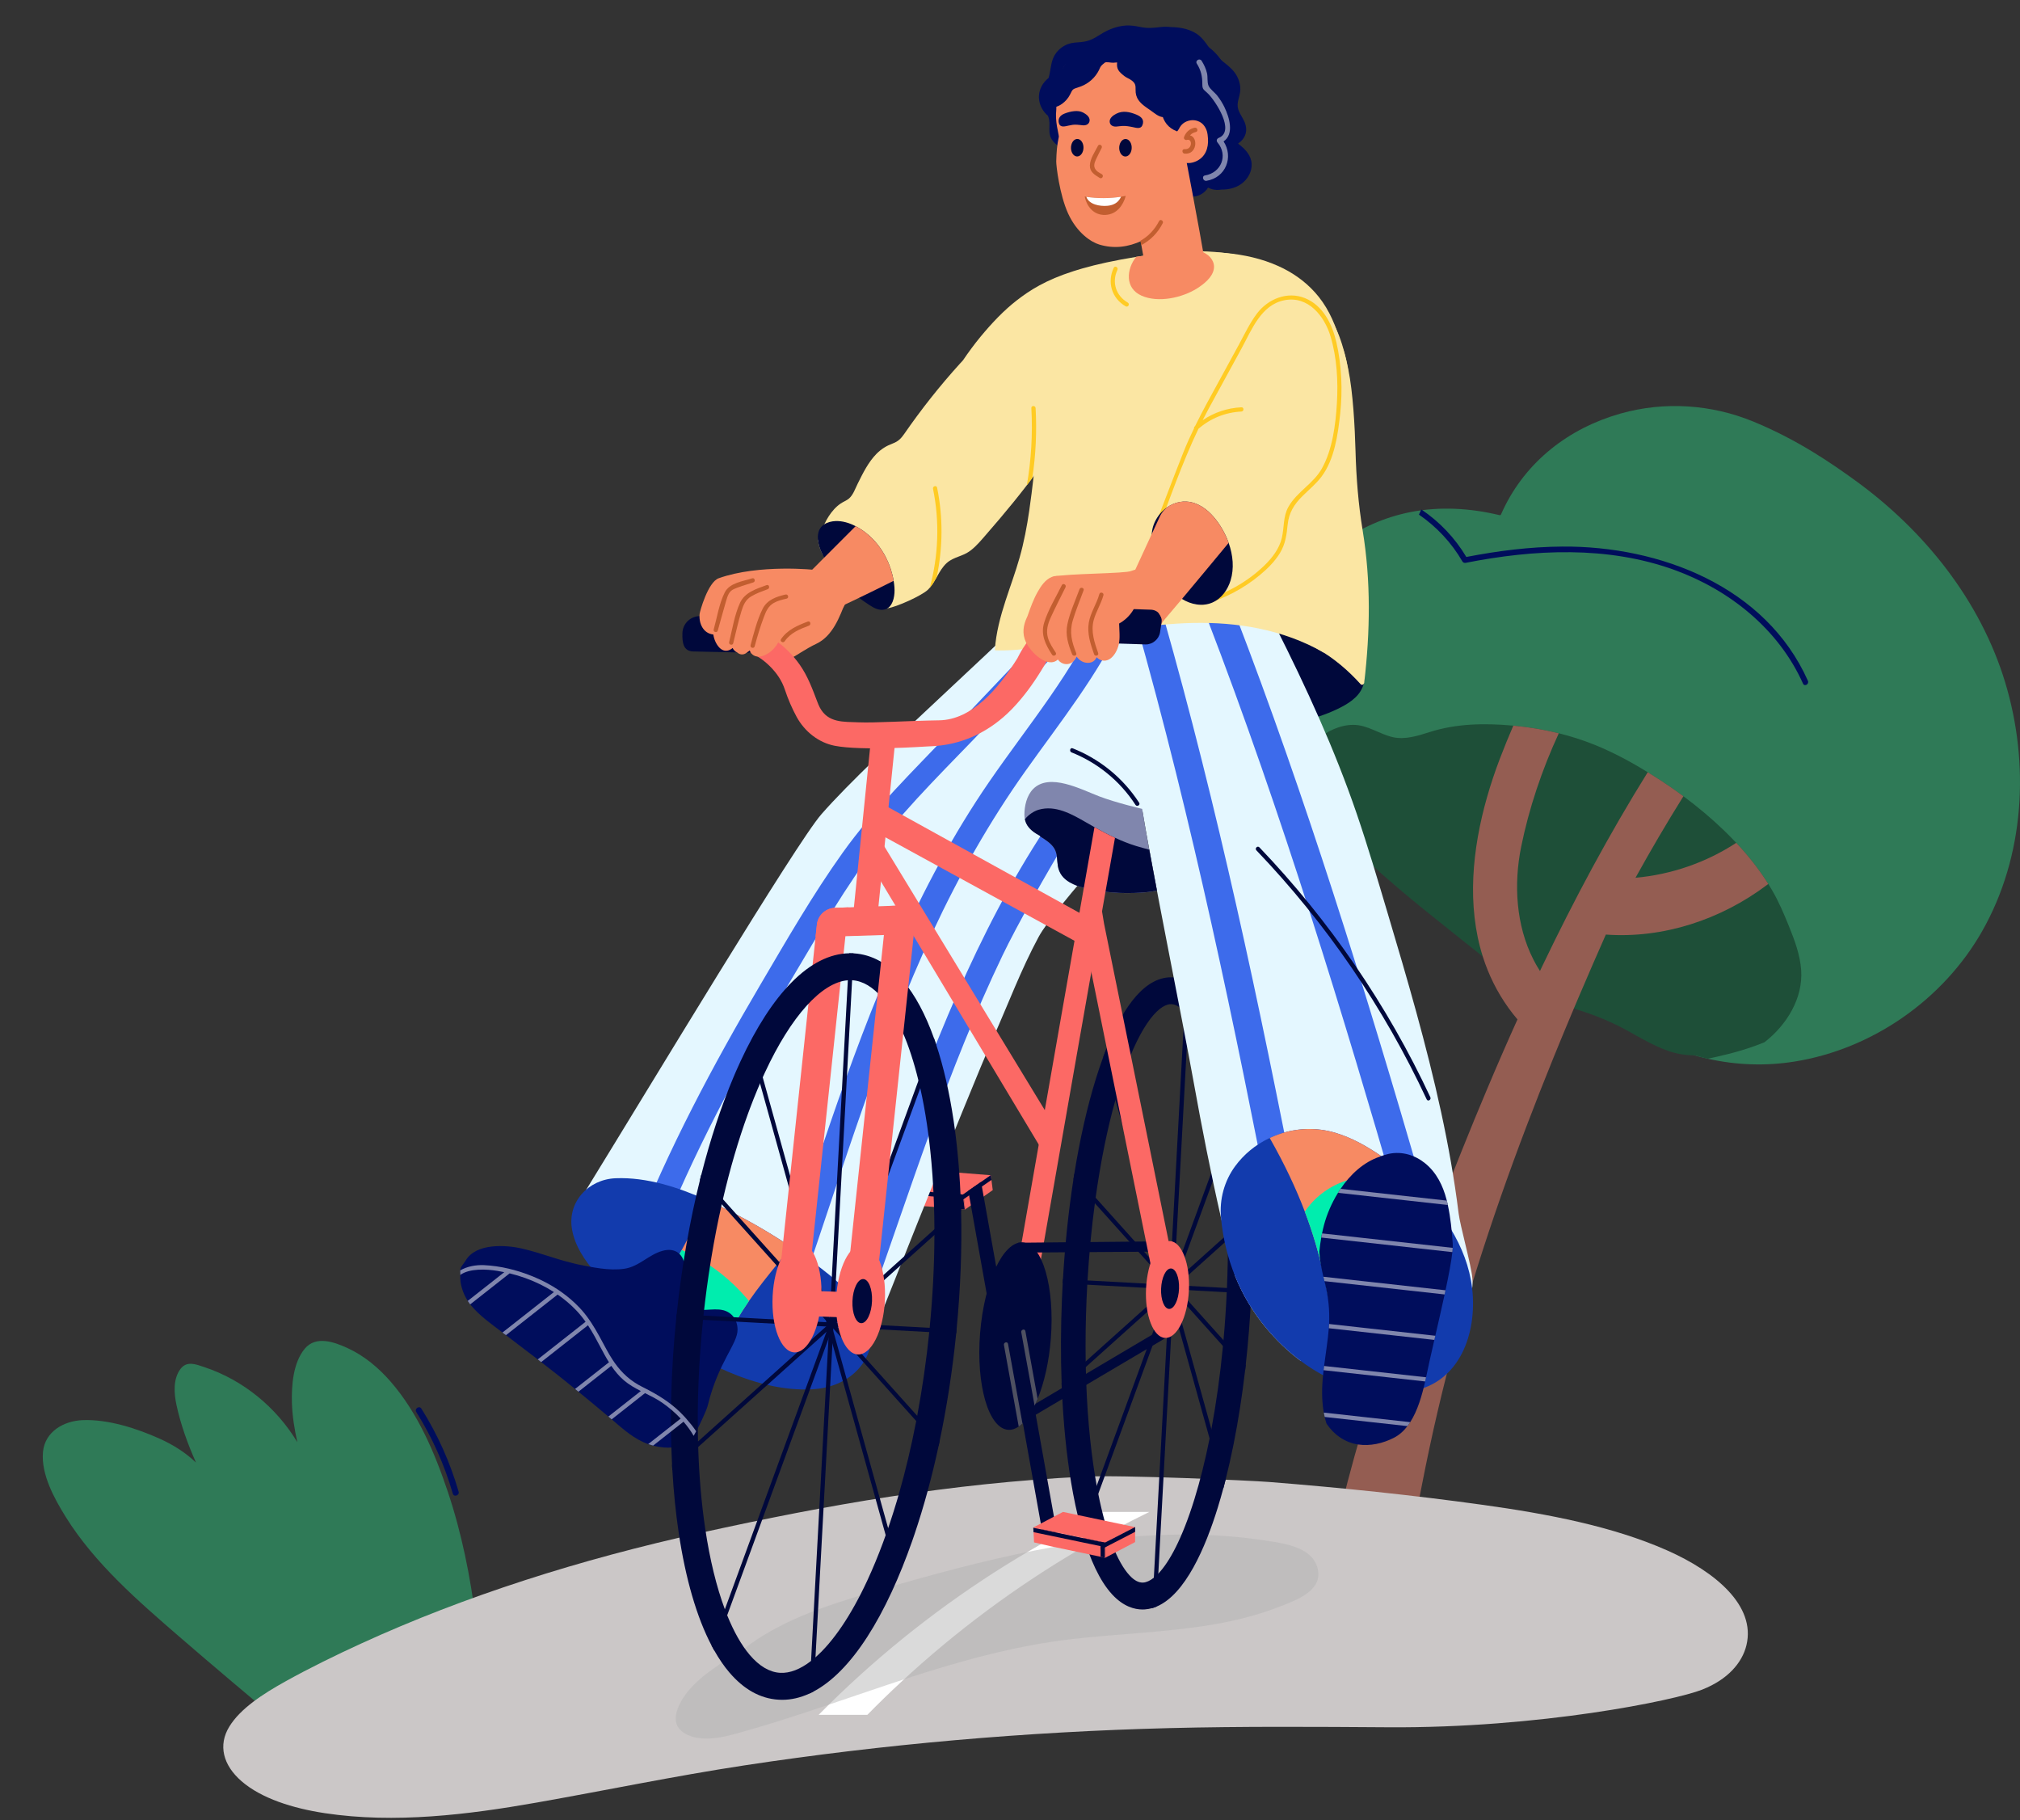 <svg width="343" height="309" viewBox="0 0 343 309" fill="none" xmlns="http://www.w3.org/2000/svg">
<rect x="0" y="0" width="343" height="309" fill="#333333" stroke="none"/>
<g clip-path="url(#clip0_1675_44375)">
<path d="M336.567 158.094C329.963 169.7 317.947 178.089 304.749 180.213C299.807 181.007 294.822 180.826 289.995 179.737C289.62 179.654 289.25 179.561 288.88 179.464C288.695 179.416 288.514 179.363 288.324 179.319C288.135 179.27 287.95 179.217 287.76 179.16C286.812 178.887 285.873 178.582 284.943 178.239C278.918 176.017 273.469 172.543 268.281 168.796C267.478 168.219 266.681 167.633 265.887 167.042C265.473 166.733 265.054 166.42 264.635 166.108C264.349 165.892 264.062 165.676 263.776 165.46C263.141 164.979 262.511 164.503 261.88 164.022C261.369 163.635 260.857 163.247 260.346 162.859C257.089 160.39 253.809 157.948 250.375 155.74C249.163 154.959 247.933 154.206 246.677 153.492C242.105 150.891 237.199 148.894 232.527 146.474C231.006 145.685 229.516 144.856 228.066 143.944C227.898 143.838 227.731 143.732 227.568 143.626C227.382 143.507 227.197 143.388 227.012 143.26C226.761 143.093 226.505 142.921 226.258 142.745C225.337 142.097 224.455 141.409 223.614 140.682C219.474 137.08 216.402 132.496 214.722 127.175C214.634 126.906 214.555 126.633 214.475 126.364C212.033 117.94 213.664 108.886 218.544 101.604C223.433 94.322 230.42 88.719 239.527 86.929C244.534 85.946 249.692 86.268 254.633 87.458C254.708 87.476 254.818 87.449 254.858 87.37C254.986 87.07 255.123 86.779 255.259 86.493C259.143 78.329 266.381 72.718 275.06 70.24C275.105 70.227 275.149 70.214 275.193 70.201C282.633 68.107 290.581 68.631 297.727 71.571C305.313 74.697 311.079 78.713 315.051 81.587C326.75 90.068 336.276 101.934 340.494 115.882C344.673 129.723 343.796 145.385 336.571 158.085L336.567 158.094Z" fill="#2F7A57"/>
<path d="M299.627 176.932C297.088 177.972 294.399 178.757 291.671 179.365C291.115 179.489 290.556 179.612 289.996 179.735C289.251 179.568 288.506 179.37 287.77 179.158C286.275 179.176 284.741 178.924 283.242 178.4C280.831 177.558 278.618 176.235 276.392 175.001C273.699 173.507 270.944 172.383 268.013 171.457C267.761 171.378 267.506 171.298 267.25 171.219C266.412 170.954 265.575 170.686 264.746 170.399C263.221 169.874 261.727 169.279 260.298 168.512C260.157 168.437 260.016 168.358 259.88 168.283C257.481 166.939 255.313 165.242 253.184 163.518C252.716 163.139 252.245 162.76 251.777 162.385C245.324 157.206 238.65 152.105 232.536 146.472C230.376 145.352 228.269 144.144 226.268 142.743C225.346 142.095 224.465 141.407 223.623 140.68C222.23 136.756 221.807 132.525 222.741 128.421C222.957 127.486 223.235 126.565 223.574 125.67C225.28 124.083 227.59 123.065 229.772 123.056C232.21 123.047 234.198 124.625 236.503 125.145C238.588 125.617 240.775 124.912 242.75 124.281C247.272 122.836 252.042 122.756 256.745 123.171C256.816 123.175 256.886 123.184 256.957 123.188C259.553 123.426 262.145 123.849 264.68 124.484C266.747 124.991 268.775 125.644 270.75 126.437C273.884 127.698 276.899 129.32 279.791 131.101C280.536 131.559 281.277 132.031 282.004 132.503C283.309 133.358 284.596 134.248 285.852 135.178C288.228 136.937 290.507 138.841 292.641 140.887C293.381 141.601 294.113 142.333 294.818 143.086C296.841 145.242 298.693 147.565 300.262 150.069C300.478 150.408 300.681 150.748 300.884 151.092C302.034 153.058 302.916 155.143 303.771 157.254C304.736 159.63 305.658 162.103 305.843 164.682C306.182 169.5 303.352 174.036 299.627 176.927V176.932Z" fill="#1E4F38"/>
<path d="M266.228 169.257C265.928 168.988 265.637 168.706 265.359 168.424C265.492 167.917 264.429 167.172 264.531 166.669C264.57 166.48 264.606 166.295 264.641 166.105C264.773 165.4 264.879 164.712 264.958 164.055C265.033 163.443 264.072 163.447 263.997 164.055C263.94 164.527 263.869 164.994 263.781 165.457C263.75 165.651 263.711 165.836 263.671 166.026C263.583 166.462 263.477 166.894 263.367 167.326C262.67 166.542 262.049 165.713 261.493 164.849C261.308 164.562 261.128 164.271 260.96 163.976C260.894 163.866 260.828 163.756 260.771 163.645C260.625 163.381 260.484 163.121 260.352 162.856C257.42 157.086 257.006 150.104 258.302 143.73C259.62 137.241 261.833 130.655 264.685 124.488C262.15 123.854 259.563 123.43 256.962 123.192C256.16 125.057 255.388 126.939 254.665 128.839C251.474 137.232 249.358 146.749 250.385 155.742C250.641 158.003 251.095 160.225 251.782 162.389C252.752 165.453 254.185 168.397 256.173 171.152C256.649 171.814 257.151 172.457 257.685 173.079C258.315 173.819 258.99 174.525 259.713 175.177C260.581 175.957 261.203 176.235 262.058 175.261C263.23 173.925 264.107 172.215 264.755 170.403C264.866 170.095 264.971 169.79 265.064 169.477C265.227 169.632 265.39 169.786 265.558 169.94C266.016 170.355 266.695 169.676 266.237 169.261L266.228 169.257Z" fill="#945D52"/>
<path d="M294.817 143.085C289.695 146.435 283.788 148.472 277.713 149.014C280.305 144.328 283.012 139.713 285.851 135.172C284.595 134.242 283.312 133.352 282.003 132.497C281.271 132.025 280.535 131.553 279.79 131.095C273.208 141.666 267.328 152.646 261.95 163.874C261.928 163.918 261.906 163.966 261.884 164.01C261.752 164.284 261.619 164.561 261.492 164.839C260.945 165.981 260.407 167.122 259.874 168.273C259.627 168.793 259.385 169.318 259.142 169.838C258.644 170.913 258.155 171.989 257.67 173.064C255.889 177.005 254.161 180.977 252.486 184.958C251.044 188.374 249.634 191.799 248.259 195.233C239.169 217.895 230.617 241.042 225.667 265.004C227.823 265.485 229.969 266 232.107 266.551C232.367 265.37 232.636 264.193 232.914 263.016C233.981 263.616 235.074 264.184 236.202 264.594C237.318 264.995 238.318 264.92 238.931 263.823C239.769 262.324 239.879 259.983 240.214 258.33C240.646 256.215 241.051 254.094 241.47 251.974C243.088 243.687 244.988 235.474 247.236 227.337C251.745 211.04 257.467 195.105 263.828 179.447C264.948 176.692 266.089 173.942 267.244 171.204C267.588 170.393 267.927 169.586 268.276 168.78C269.717 165.399 271.185 162.027 272.675 158.659C282.426 159.36 292.216 156.115 300.027 150.239C300.102 150.182 300.182 150.125 300.256 150.059C298.687 147.555 296.836 145.232 294.812 143.076L294.817 143.085Z" fill="#945D52"/>
<path d="M306.158 116.063C302.032 106.828 293.697 100.154 284.307 96.751C272.965 92.642 260.526 93.251 248.871 95.552C248.663 95.591 248.443 95.525 248.328 95.331C246.481 92.135 243.934 89.42 240.94 87.366C241.068 87.066 241.205 86.775 241.342 86.489C244.418 88.56 247.05 91.307 248.985 94.555C254.359 93.511 259.816 92.823 265.295 92.788C281.874 92.673 299.828 99.545 306.987 115.578C307.238 116.137 306.41 116.627 306.158 116.063Z" fill="#000D5C"/>
<path d="M14.05 241.089C18.364 240.921 23.276 242.505 27.176 244.271C29.432 245.29 31.525 246.614 33.279 248.295C31.868 245.114 30.666 241.812 29.953 238.456C29.542 236.52 29.374 234.071 30.656 232.389C31.733 230.98 33.273 231.614 34.707 232.091C41.319 234.296 46.923 238.921 50.492 244.835C49.997 242.634 49.634 240.405 49.569 238.147C49.484 235.201 49.773 231.338 51.747 228.967C53.649 226.69 56.76 227.823 59.039 228.871C61.873 230.174 64.307 232.224 66.342 234.566C70.95 239.864 73.826 246.647 76.037 253.242C78.407 260.316 79.878 267.669 80.798 275.069C80.894 275.825 80.975 276.578 81.056 277.336C79.189 277.946 77.342 278.628 75.525 279.379C66.163 283.229 57.39 288.482 48.319 293.014C42.323 287.971 36.321 282.936 30.396 277.809C23.444 271.793 16.083 265.423 11.172 257.541C9.242 254.444 6.955 250.299 7.297 246.52C7.609 243.037 10.823 241.213 14.05 241.089Z" fill="#2F7A57"/>
<path d="M71.549 239.132C74.308 243.525 76.428 248.247 77.875 253.232C78.062 253.874 77.076 254.222 76.89 253.575C75.47 248.674 73.397 244.04 70.687 239.715C70.33 239.147 71.196 238.565 71.553 239.133L71.549 239.132Z" fill="#000D5C"/>
<path d="M289.077 286.827C284.33 288.703 261.359 293.405 235.747 293.233C223.34 293.15 210.944 293.063 198.539 293.375C174.229 293.986 150.013 296.111 126.366 299.708C114.448 301.521 102.851 303.949 91.056 306.028C79.53 308.06 67.058 309.609 55.181 307.819C49.705 306.992 44.385 305.312 41.018 302.393C37.869 299.662 36.999 296.279 38.943 293.111C40.83 290.043 44.644 287.569 48.505 285.425C52.599 283.153 56.928 281.032 61.341 279.01C78.926 270.957 98.534 264.714 119.063 260.204C140.745 255.442 161.131 251.82 184.013 250.684C190.547 250.36 212.323 251.338 215.502 251.59C227.694 252.554 239.888 253.819 251.889 255.488C262.786 257.005 273.849 259.116 283.066 263.197C291.333 266.855 298.147 272.614 296.554 279.279C295.822 282.345 293.302 285.152 289.07 286.823L289.077 286.827Z" fill="#CBC7C7"/>
<path d="M187.211 256.672C182.276 259.048 177.467 261.652 172.798 264.473C167.384 267.742 162.162 271.304 157.148 275.137C152.103 278.995 147.268 283.128 142.666 287.522C141.43 288.702 140.211 289.901 139.008 291.122H147.275C149.128 289.235 151.022 287.393 152.957 285.597C157.619 281.264 162.512 277.196 167.614 273.406C172.716 269.616 178.028 266.103 183.528 262.888C187.319 260.673 191.201 258.601 195.165 256.673H187.21L187.211 256.672Z" fill="white"/>
<g style="mix-blend-mode:multiply" opacity="0.49">
<path d="M223.831 266.756C223.281 262.748 218.393 262.077 215.244 261.582C210.817 260.889 206.346 260.551 201.882 260.515C193.079 260.447 184.33 261.53 175.743 263.215C166.992 264.933 158.393 267.272 149.851 269.755C142.46 271.902 134.895 274.124 128.438 278.385C127.694 278.877 126.969 279.394 126.266 279.937C125.272 280.522 124.29 281.13 123.328 281.769C120.332 283.761 116.835 286.144 115.292 289.538C114.629 290.999 114.334 292.684 115.711 293.864C117.012 294.979 118.932 295.223 120.553 295.14C122.66 295.032 124.695 294.408 126.704 293.837C128.762 293.253 130.808 292.633 132.847 291.989C148.976 286.891 164.731 280.308 181.715 278.304C189.713 277.359 197.814 277.166 205.757 275.83C209.636 275.179 213.472 274.241 217.128 272.816C219.659 271.827 224.318 270.302 223.833 266.753L223.831 266.756Z" fill="#B4B4B4"/>
</g>
<path d="M233.449 175.908C233.075 175.704 232.705 175.497 232.34 175.284C230.564 177.531 228.459 179.5 226.102 181.109C226.437 178.029 227.096 174.999 228.062 172.068C227.777 171.768 227.507 171.453 227.245 171.118C226.396 170.023 225.581 168.901 224.654 167.896C222.664 172.842 221.647 178.173 221.727 183.535C221 183.854 220.254 184.145 219.494 184.398C214.59 186.039 209.265 186.287 204.236 185.178C204.232 185.651 204.232 186.124 204.236 186.596C206.977 187.567 209.864 188.1 212.781 188.18C220.098 188.384 227.302 185.738 232.576 180.629C233.687 179.553 234.709 178.382 235.627 177.14C234.913 176.711 234.176 176.31 233.449 175.91V175.908Z" fill="#B85018"/>
<path d="M212.453 27.277C212.177 26.033 211.229 25.144 210.23 24.378C211.462 23.521 212.058 22.155 211.201 20.434C210.637 19.3 209.918 18.57 210.218 17.192C210.364 16.517 210.597 15.885 210.609 15.19C210.625 13.93 210.104 12.742 209.231 11.818C208.074 10.594 206.542 9.82 205.551 8.434C204.745 7.308 204.094 6.195 202.814 5.508C201.571 4.84 200.228 4.623 198.854 4.6C198.242 4.525 197.622 4.525 196.994 4.6C195.77 4.75 194.858 4.833 193.642 4.584C192.828 4.418 192.054 4.284 191.217 4.331C189.665 4.422 188.181 5.01 186.89 5.824C185.764 6.53 184.97 7.012 183.588 7.139C182.862 7.206 182.131 7.214 181.436 7.454C180.335 7.833 179.419 8.639 178.925 9.662C178.404 10.744 178.404 12.078 178.049 13.231C177.831 13.421 177.602 13.614 177.397 13.859C175.806 15.743 176.252 18.234 177.954 19.664C177.966 19.699 177.973 19.735 177.989 19.766C178.55 21.215 177.705 22.523 178.751 23.893C179.802 25.267 181.74 25.764 183.359 26.21C185.373 26.767 187.446 27.131 189.535 27.304C191.45 27.462 193.61 27.632 195.474 27.048C197.034 26.558 198.293 25.527 199.478 24.465C199.636 26.005 199.549 27.506 199.478 29.069C199.43 30.163 199.49 31.36 200.204 32.268C201.59 34.037 204.09 33.559 205.128 31.849C205.863 32.228 206.633 32.319 207.351 32.185C208.73 32.212 210.119 31.845 211.15 30.921C212.165 30.009 212.757 28.619 212.461 27.285L212.453 27.277Z" fill="#000D5C"/>
<path d="M221.565 71.487C220.083 76.543 218.726 81.369 216.947 86.342C215.527 90.32 214.036 94.278 212.487 98.215C202.495 100.051 192.47 100.595 182.513 100.205C180.488 100.127 178.439 100.004 176.476 99.61C176.432 98.03 176.391 96.457 176.349 94.876C176.233 89.982 176.137 85.08 176.069 80.179C175.98 80.281 175.891 80.384 175.799 80.487C175.754 80.538 175.706 80.596 175.652 80.654C175.535 80.815 175.416 80.972 175.293 81.136C175.293 81.136 175.289 81.143 175.286 81.147C174.981 81.561 174.673 81.968 174.362 82.371C174.325 82.422 174.284 82.474 174.246 82.525C172.806 84.396 171.308 86.229 169.786 88.029C169.026 88.925 168.26 89.817 167.484 90.707C167.402 90.803 167.319 90.902 167.234 90.998C167.111 91.138 166.988 91.281 166.861 91.425C166.724 91.579 166.591 91.73 166.458 91.88C166.389 91.955 166.324 92.027 166.259 92.099C166.245 92.113 166.235 92.126 166.222 92.14C165.814 92.581 165.38 93.005 164.908 93.378C164.778 93.481 164.645 93.577 164.511 93.665C164.268 93.83 164.012 93.97 163.749 94.09C163.095 94.391 162.401 94.596 161.758 94.917C161.583 95.003 161.416 95.095 161.252 95.201C160.489 95.697 159.948 96.45 159.49 97.223C159.343 97.469 159.203 97.722 159.063 97.975C158.71 98.601 158.354 99.227 157.889 99.768C157.794 99.884 157.687 99.997 157.578 100.103C156.528 101.122 152.194 103.072 150.723 103.256C150.703 103.256 150.686 103.26 150.665 103.263C149.451 103.383 151.23 101.728 150.097 102.21C149.591 102.422 149.116 102.685 148.668 102.986C148.268 102.33 147.847 101.693 147.416 101.081C145.459 98.3 143.267 95.899 140.182 94.374C140.017 94.295 139.853 94.216 139.692 94.138C139.412 93.624 139.186 93.077 139.049 92.489C138.991 92.249 138.947 91.993 138.916 91.733C139.22 90.82 139.549 89.896 139.963 89.02C140.4 88.09 140.937 87.215 141.632 86.455C141.967 86.089 142.34 85.757 142.747 85.48C143.195 85.172 143.742 84.991 144.156 84.635C144.868 84.027 145.227 82.939 145.634 82.118C146.527 80.326 147.433 78.455 148.859 77.015C149.639 76.231 150.528 75.681 151.561 75.298C152.495 74.952 152.984 74.47 153.545 73.659C156.442 69.469 159.606 65.471 163.03 61.698C163.188 61.523 163.348 61.346 163.513 61.175C163.513 61.175 163.513 61.171 163.516 61.168C164.45 59.789 165.442 58.449 166.488 57.176C168.462 54.785 170.518 52.647 172.597 51.033C174.855 49.278 177.53 47.551 182.318 46.019C182.783 45.868 183.269 45.724 183.779 45.577C186.255 44.866 189.245 44.209 192.928 43.611C194.016 43.436 195.169 43.265 196.383 43.101C199.061 42.742 201.538 42.608 203.795 42.653C210.554 42.779 215.411 44.459 218.209 46.186C228.464 52.514 222.929 66.873 221.575 71.501L221.565 71.487Z" fill="#FBE6A3"/>
<path d="M168.246 199.517L168.571 202.038L163.905 205.308L163.581 202.784L168.246 199.517Z" fill="#FC6965"/>
<path d="M163.581 202.783L163.91 205.325L163.811 205.321L163.075 205.26L154.503 204.579L151.562 204.292L151.247 202.575L151.114 201.839L151.104 201.792L153.689 202L163.581 202.783Z" fill="#FC6965"/>
<path d="M168.247 199.518L163.581 202.784L163.52 202.781L151.104 201.796L155.772 198.526L168.233 199.514L168.247 199.518Z" fill="#FC6965"/>
<path d="M163.484 202.797L163.809 205.322L163.074 205.26L162.749 202.739L163.484 202.797Z" fill="#00083B"/>
<path d="M163.487 202.793L163.579 203.498C163.542 203.512 163.497 203.512 163.449 203.508L162.847 203.464L151.249 202.568L151.115 201.832L162.752 202.732L163.487 202.79V202.793Z" fill="#00083B"/>
<path d="M168.351 200.312L166.726 201.433L164.557 202.938L163.682 203.544L163.593 203.605L163.025 203.999L162.922 204.067L162.82 203.263L163.487 202.802L163.521 202.778L164.417 202.159L166.589 200.654L168.234 199.511H168.245L168.351 200.312Z" fill="#00083B"/>
<path d="M230.188 112.139C226.381 108.352 221.059 106.553 216.092 104.857C215.719 104.73 215.494 105.199 215.699 105.435C212.265 108.127 207.972 110.979 207.561 115.713C207.414 117.427 207.883 119.209 208.974 120.553C210.291 122.171 212.347 122.8 214.361 122.927C218.558 123.184 223.275 122.202 227.058 120.389C228.761 119.572 230.65 118.47 231.382 116.62C232.055 114.913 231.429 113.377 230.184 112.139H230.188Z" fill="#00083B"/>
<path d="M229.411 68.571C229.391 68.253 229.363 67.931 229.336 67.613C229.322 67.449 229.309 67.278 229.292 67.114C229.292 67.103 229.292 67.093 229.292 67.086C229.103 65.137 228.813 63.19 228.406 61.272C228.197 60.283 227.961 59.284 227.684 58.296C226.89 55.46 225.765 52.696 223.928 50.398C222.245 48.291 220.176 46.711 217.878 45.554C217.624 45.428 217.364 45.305 217.104 45.188C214.303 43.913 211.204 43.225 208.085 42.952C207.076 42.859 206.067 42.811 205.061 42.801C205.041 43.707 204.989 44.624 205.051 45.524C205.126 46.635 205.814 47.289 206.652 47.918C207.137 48.284 207.602 48.664 208.044 49.064C208.789 49.741 209.467 50.477 210.075 51.304C210.123 51.369 210.171 51.434 210.216 51.499C210.366 51.705 210.51 51.917 210.647 52.125C214.207 57.536 214.761 64.302 217.193 70.213C218.042 72.275 219.061 74.249 220.197 76.154C220.905 77.344 221.664 78.507 222.451 79.646C222.618 79.889 222.786 80.132 222.957 80.371C224.66 82.772 226.504 85.078 228.368 87.339C228.905 83.853 229.309 80.344 229.48 76.821C229.531 75.747 229.565 74.673 229.569 73.595C229.579 71.919 229.528 70.243 229.408 68.574L229.411 68.571Z" fill="#FBE6A3"/>
<path d="M143.061 101.643C143.01 101.63 142.952 101.63 142.887 101.647C139.661 102.502 136.295 103.152 133.675 105.355C132.711 106.165 131.219 107.253 130.884 108.529C130.617 109.538 130.788 110.749 131.561 111.481C132.29 112.168 133.196 112.394 134.082 111.905C135.601 111.067 136.969 110.068 138.556 109.326C141.423 107.985 142.562 104.756 143.653 101.979C143.796 101.609 143.311 101.421 143.061 101.64V101.643Z" fill="#F78A63"/>
<path d="M204.377 42.86C204.189 42.775 203.991 42.703 203.789 42.641C201.532 42.597 199.055 42.73 196.377 43.089C195.163 43.253 194.01 43.425 192.922 43.599C191.27 45.689 190.962 48.921 193.846 50.2C196.678 51.452 200.735 50.556 203.252 48.969C204.371 48.261 205.79 47.16 206.091 45.781C206.375 44.498 205.499 43.37 204.377 42.86Z" fill="#F78A63"/>
<path d="M204.256 124.891C203.966 126.475 203.015 127.812 201.951 129.075C200.939 130.275 199.882 131.445 198.811 132.598C194.84 136.866 179.109 153.972 176.366 159.048C173.366 164.606 171.194 170.466 168.649 176.178C164.343 185.851 146.43 231.138 146.413 231.182C146.044 230.772 138.337 222.521 136.08 221.574C134.171 220.77 132.293 219.936 130.453 219.029C129.14 218.383 127.843 217.702 126.571 216.973C125.429 216.324 124.3 215.633 123.192 214.897C119.097 212.178 115.246 209.11 111.107 206.456C107.741 204.297 103.072 203.829 99.495 202.05C110.413 184.329 135.167 143.174 139.446 138.265C148.51 127.857 173.763 106.181 182.827 95.776L185.659 92.524C187.77 96.187 189.962 99.792 192.234 103.342C193.044 104.605 193.869 105.85 194.71 107.084C194.908 107.375 200.62 104.037 200.822 104.328C202.974 107.474 199.68 114.199 201.835 117.346C203.264 119.432 204.78 122.018 204.256 124.888V124.891Z" fill="#E4F7FF"/>
<path d="M190.08 104.512C189.099 103.972 188.107 103.455 187.098 102.969C182.422 113.905 174.627 123.03 167.943 132.758C155.766 150.48 147.882 170.629 140.915 190.848C137.621 200.411 134.501 210.05 131.177 219.614C132.507 220.236 133.852 220.808 135.216 221.345C135.558 220.363 135.9 219.378 136.239 218.393C143.2 198.171 149.356 177.594 158.404 158.169C162.854 148.612 168.046 139.442 174.155 130.846C180.028 122.579 186.472 114.572 190.747 105.333C190.802 105.217 190.857 105.097 190.912 104.981C190.635 104.823 190.361 104.666 190.084 104.512H190.08Z" fill="#3D6BEB"/>
<path d="M179.747 137.352C167.54 154.834 159.502 174.731 152.37 194.71C148.97 204.236 145.741 213.84 142.311 223.363C143.631 224.003 144.972 224.587 146.33 225.142C146.682 224.16 147.038 223.182 147.383 222.2C154.569 202.057 160.952 181.548 170.218 162.226C172.667 157.112 177.586 148.414 182.262 140.653C181.379 139.586 180.527 138.491 179.741 137.352H179.747Z" fill="#3D6BEB"/>
<path d="M167.632 123.12C161.311 129.773 154.576 136.244 148.967 143.496C143.597 150.439 139.222 158.156 134.751 165.647C130.195 173.284 125.8 181.015 121.75 188.909C118.083 196.054 114.711 203.337 111.759 210.762C110.428 210.325 109.046 210.041 107.634 209.914C113.466 195.124 120.987 180.963 129.111 167.172C133.561 159.616 137.98 151.913 143.101 144.744C148.385 137.346 155.021 130.915 161.291 124.321L182.973 101.506C184.139 102.081 185.258 102.727 186.332 103.452C180.1 110.009 173.868 116.566 167.639 123.123L167.632 123.12Z" fill="#3D6BEB"/>
<path d="M147.73 225.879C147.678 225.67 147.623 225.461 147.558 225.253C146.112 220.481 141.822 217.071 137.95 214.222C137.273 213.726 136.589 213.237 135.902 212.758C135.382 212.395 134.858 212.04 134.332 211.687C131.154 209.56 127.846 207.613 124.433 205.866C123.701 205.486 122.945 205.11 122.179 204.737C121.505 204.409 120.817 204.09 120.123 203.776C115.208 201.57 109.81 199.815 104.536 200.027C99.877 200.215 96.299 204.097 97.134 208.739C97.637 211.537 99.241 213.887 101.057 216.042C101.598 216.685 102.159 217.31 102.716 217.926C105.169 220.635 107.891 223.115 110.823 225.321C114.489 228.082 118.898 230.852 123.584 232.86C128.233 234.854 133.158 236.102 137.885 235.856C140.7 235.706 143.409 234.755 145.421 232.761C147.244 230.948 148.304 228.427 147.726 225.879H147.73Z" fill="#123BAD"/>
<path d="M134.331 211.685C133.606 212.595 132.874 213.498 132.139 214.401C130.439 216.501 128.718 218.628 127.172 220.869C125.756 222.918 124.48 225.062 123.492 227.354C121.932 225.719 120.16 224.279 118.365 222.894C116.346 221.334 114.079 220.11 112.009 218.622C113.217 216.751 114.53 214.466 115.768 212.201C117.55 208.935 119.182 205.699 120.123 203.773C120.82 204.088 121.504 204.406 122.178 204.735C122.944 205.111 123.7 205.484 124.432 205.863C127.846 207.611 131.15 209.561 134.331 211.685Z" fill="#F78A63"/>
<path d="M126.683 220.288C125.445 218.852 124.073 217.528 122.592 216.341C120.506 214.665 118.211 213.277 115.768 212.203C114.53 214.467 113.22 216.752 112.009 218.623C114.079 220.111 116.346 221.335 118.365 222.895C120.16 224.28 121.932 225.717 123.492 227.355C124.48 225.063 125.756 222.919 127.172 220.87C127.011 220.672 126.847 220.477 126.683 220.285V220.288Z" fill="#00EDAE"/>
<path d="M122.794 222.426C120.988 221.964 118.679 222.922 117.054 221.851C114.773 220.35 116.664 216.703 116.209 214.511C115.806 212.582 114.345 211.826 112.464 212.359C110.107 213.02 108.493 215.044 105.982 215.397C103.403 215.759 100.663 215.154 98.06 214.637C97.824 214.579 97.592 214.521 97.356 214.466C97.301 214.453 97.243 214.439 97.188 214.422C93.874 213.611 92.044 212.773 88.726 211.987C85.897 211.313 80.838 211.012 79.073 213.991C78.711 214.607 78.157 215.055 78.153 215.674C78.153 215.838 78.16 216.002 78.18 216.163C78.17 216.255 78.163 216.348 78.16 216.44C78.068 217.945 78.584 219.542 79.432 220.856C79.566 221.061 79.703 221.256 79.85 221.444C79.894 221.502 79.939 221.557 79.983 221.612C81.457 223.401 83.427 224.759 85.254 226.161C85.278 226.181 85.305 226.199 85.329 226.219C85.528 226.37 85.723 226.524 85.921 226.671C87.717 228.046 89.519 229.41 91.315 230.785C91.346 230.809 91.377 230.833 91.407 230.857C91.572 230.984 91.736 231.11 91.9 231.24C93.843 232.732 95.758 234.257 97.657 235.8C97.845 235.957 98.04 236.111 98.228 236.268C99.921 237.65 101.6 239.049 103.276 240.458C103.29 240.469 103.297 240.479 103.311 240.486C103.502 240.647 103.69 240.804 103.875 240.965C105.931 242.723 107.716 244.33 110.083 245.168C110.353 245.264 110.63 245.35 110.918 245.425C111.492 245.575 112.105 245.678 112.761 245.736C114.622 245.887 116.64 245.425 117.769 243.821C117.779 243.807 117.789 243.79 117.803 243.769C117.885 243.636 118.036 243.359 118.227 242.993C118.881 241.734 119.975 239.446 120.187 238.577C121.986 231.182 125.267 228.169 125.239 225.706C125.222 224.136 124.353 222.819 122.797 222.422L122.794 222.426Z" fill="#000D5C"/>
<path d="M159.558 244.6C159.496 244.894 159.435 245.181 159.373 245.472L155.58 241.244L142.045 226.16L141.491 225.541L141.361 225.397L141.259 225.281L141.224 225.243L140.817 224.788H140.814L140.776 224.744L140.691 224.651L140.54 224.487L139.921 223.8L122.555 204.45L118.848 200.318C118.916 200.034 118.988 199.754 119.06 199.473L122.754 203.588L139.959 222.763L140.862 223.769L141.091 224.026L141.31 224.268L141.539 224.528L141.556 224.542L141.638 224.634L141.789 224.805L141.806 224.826L142.237 225.308L143.239 226.423L155.744 240.358L159.555 244.603L159.558 244.6Z" fill="#00083B"/>
<path d="M163.195 205.598L158.674 209.658L142.06 224.568L141.797 224.801H141.79L141.595 224.982L141.52 225.051L141.475 225.088L141.294 225.246L141.257 225.28L141.216 225.317L141.017 225.499L140.757 225.728L140.326 226.114L118.555 245.652L114.16 249.596C114.139 249.291 114.122 248.98 114.108 248.672L118.528 244.708L140.275 225.191L140.542 224.951L140.737 224.777L140.774 224.743L140.812 224.709L140.856 224.671L141.038 224.51L141.113 224.442L141.311 224.264L141.571 224.031L142.002 223.645L158.667 208.69L163.161 204.654C163.175 204.966 163.182 205.284 163.189 205.598H163.195Z" fill="#00083B"/>
<path d="M144.936 161.849L144.69 166.409L141.656 222.497L141.574 224.033L141.546 224.526V224.539L141.54 224.673L141.533 224.823L141.526 224.96V225.053L141.509 225.261L141.495 225.47V225.542L141.434 226.581L138.471 281.357L138.157 287.148C137.911 287.281 137.664 287.401 137.418 287.514L137.719 281.979L140.678 227.269L140.76 225.73L140.787 225.224L140.794 225.09L140.801 224.94L140.808 224.803V224.782L140.811 224.71L140.825 224.498L140.838 224.29L140.866 223.763L140.897 223.178L143.965 166.416L144.211 161.832C144.45 161.829 144.693 161.832 144.933 161.846L144.936 161.849Z" fill="#00083B"/>
<path d="M158.965 177.345L156.263 184.723L142.003 223.647L141.671 224.547L141.644 224.632L141.613 224.715L141.551 224.879L141.524 224.957L141.476 225.091L141.414 225.255L141.363 225.395L141.175 225.905L140.679 227.266L123.481 274.209L121.288 280.198C121.131 279.924 120.977 279.644 120.827 279.356L123.088 273.189L140.33 226.114L140.662 225.214L140.782 224.882L140.809 224.804L140.816 224.79L140.857 224.674L140.918 224.506L140.97 224.366L141.096 224.024L141.158 223.856L141.654 222.498L155.958 183.447L158.589 176.264C158.719 176.62 158.842 176.979 158.961 177.345H158.965Z" fill="#00083B"/>
<path d="M151.472 261.808C151.318 262.15 151.161 262.488 151.007 262.83L149.061 255.839L140.958 226.707L140.763 226.009L140.647 225.588L140.568 225.311L140.541 225.216L140.486 225.014L140.469 224.956L140.438 224.85L140.404 224.72L140.356 224.552L140.243 224.148L139.86 222.77L130.19 188.011L128.377 181.502C128.545 181.198 128.709 180.897 128.873 180.596L130.662 187.03L140.746 223.28L140.941 223.977L141.057 224.398V224.405L141.136 224.675L141.163 224.771L141.218 224.973L141.235 225.031L141.266 225.14L141.348 225.438L141.461 225.842L141.601 226.351L149.499 254.738L151.469 261.814L151.472 261.808Z" fill="#00083B"/>
<path d="M162.43 225.67C162.409 225.909 162.385 226.149 162.358 226.388L157.795 226.142L142.752 225.328L142.246 225.3L141.709 225.273L141.51 225.263H141.418L141.302 225.249H141.233L141.076 225.235L140.922 225.228L140.795 225.222L140.669 225.215L140.286 225.194L119.39 224.065L114.827 223.819C114.831 223.768 114.837 223.717 114.841 223.662C114.861 223.474 114.878 223.286 114.902 223.097L119.469 223.344L139.591 224.431L140.549 224.483H140.635L140.833 224.496H140.925L141.042 224.51L141.271 224.524L141.425 224.531L141.551 224.537H141.568L141.678 224.544L142.061 224.565L157.867 225.417L162.43 225.663V225.67Z" fill="#00083B"/>
<path d="M211.529 231.74C211.495 232.058 211.461 232.379 211.42 232.697L207.661 228.507L199.838 219.789L199.284 219.17L199.154 219.026L199.133 218.999L199.058 218.913L199.024 218.875L198.617 218.42H198.613L198.576 218.376L198.49 218.284L198.34 218.119L198.049 217.795L197.724 217.432L185.917 204.277L182.274 200.217C182.322 199.909 182.37 199.601 182.418 199.297L186.043 203.336L197.615 216.231L197.762 216.396L198.665 217.401L198.702 217.442L198.894 217.658L199.113 217.897V217.904L199.342 218.157L199.359 218.171L199.441 218.263L199.592 218.434L199.609 218.455L200.04 218.934L201.042 220.049L207.756 227.529L211.532 231.74H211.529Z" fill="#00083B"/>
<path d="M212.641 206.719L208.509 210.427L199.845 218.202L199.582 218.434H199.575L199.38 218.616L199.305 218.684L199.26 218.722L199.086 218.872L199.079 218.879L199.042 218.913L199 218.951L198.802 219.132L198.542 219.361L198.487 219.413L198.111 219.748L184.357 232.092L180.291 235.738C180.277 235.427 180.267 235.116 180.253 234.805L184.337 231.141L198.056 218.828L198.265 218.643L198.323 218.592L198.518 218.417L198.556 218.383L198.593 218.349L198.638 218.311L198.819 218.15L198.867 218.106L198.894 218.079L199.093 217.901L199.353 217.668L199.784 217.282L208.496 209.466L212.607 205.779C212.617 206.093 212.628 206.411 212.631 206.726L212.641 206.719Z" fill="#00083B"/>
<path d="M202.11 166.882L201.799 172.635L199.446 216.123L199.364 217.659L199.336 218.151V218.165L199.329 218.298L199.322 218.449L199.316 218.586V218.678L199.299 218.887L199.285 219.095V219.167L199.264 219.489L199.223 220.207L199.138 221.739L196.685 267.136L196.381 272.742C196.141 272.844 195.895 272.93 195.649 272.998L195.926 267.833L198.464 220.894L198.532 219.567L198.546 219.355L198.573 218.849L198.58 218.716L198.587 218.565L198.594 218.428V218.408L198.597 218.336L198.611 218.124L198.625 217.915L198.652 217.388V217.32H198.656L198.683 216.807L201.118 171.784L201.406 166.499C201.635 166.608 201.867 166.735 202.103 166.882H202.11Z" fill="#00083B"/>
<path d="M210.883 187.009L207.794 195.437L199.794 217.273L199.462 218.172L199.434 218.258L199.404 218.34L199.342 218.504L199.315 218.583L199.267 218.716L199.205 218.88L199.154 219.021L199.144 219.048L198.966 219.53L198.716 220.207L198.47 220.892L186.488 253.595L183.899 260.658C183.782 260.268 183.67 259.878 183.563 259.481L186.225 252.213L198.121 219.742L198.388 219.024L198.453 218.843L198.572 218.511L198.6 218.432L198.607 218.419L198.648 218.302L198.709 218.135L198.761 217.994L198.808 217.861L198.884 217.656L198.945 217.488L199.441 216.13L207.613 193.822L210.623 185.603C210.715 186.085 210.797 186.554 210.876 187.015L210.883 187.009Z" fill="#00083B"/>
<path d="M208.098 251.243C207.982 251.715 207.859 252.181 207.736 252.639L206.853 249.468L205.389 244.204L199.14 221.749L198.747 220.336L198.712 220.22L198.555 219.642L198.534 219.573L198.49 219.413L198.439 219.218L198.384 219.029L198.357 218.941L198.329 218.841L198.275 218.643L198.261 218.581L198.23 218.475L198.192 218.342L198.148 218.174L198.127 218.106L198.039 217.795L198.035 217.774L197.652 216.396L197.608 216.231L189.405 186.737L187.986 181.634L187.356 179.373C187.497 178.99 187.644 178.613 187.791 178.237L188.461 180.652L189.788 185.423L198.545 216.902L198.664 217.329L198.695 217.442L198.74 217.6L198.812 217.866L198.856 218.024V218.031L198.88 218.106L198.894 218.15L198.935 218.297L198.962 218.397L199.017 218.595L199.03 218.657L199.061 218.766L199.092 218.879V218.886L199.126 219.002L199.14 219.06L199.253 219.467L199.263 219.498L199.396 219.977L205.694 242.617L207.294 248.367L208.095 251.247L208.098 251.243Z" fill="#00083B"/>
<path d="M212.511 218.882C212.501 219.122 212.491 219.365 212.477 219.604L208.304 219.378L200.54 218.958L200.033 218.93L199.496 218.903L199.298 218.893H199.206L199.096 218.879H199.017L198.86 218.865L198.706 218.858L198.58 218.852L198.453 218.845L198.337 218.838L198.073 218.824L184.624 218.096L180.451 217.873C180.465 217.634 180.479 217.394 180.492 217.152L184.665 217.377L197.376 218.065L198.132 218.106L198.333 218.116H198.419L198.617 218.13H198.71L198.826 218.144H198.887L199.052 218.157L199.206 218.164L199.332 218.171H199.349L199.459 218.178L199.842 218.198L208.331 218.657L212.504 218.879L212.511 218.882Z" fill="#00083B"/>
<path d="M144.071 154.043L143.554 158.934L136.867 221.805C135.369 220.334 133.85 218.881 132.273 217.482L138.478 159.129L138.711 156.936C138.895 155.373 140.192 154.176 141.769 154.121L144.071 154.039V154.043Z" fill="#FC6965"/>
<path d="M212.64 206.72C212.637 206.405 212.627 206.087 212.616 205.772C212.435 199.164 211.877 192.966 210.957 187.446C210.933 187.302 210.91 187.158 210.882 187.015C210.807 186.553 210.721 186.081 210.629 185.602C209.487 179.513 207.458 172.197 203.969 168.445C203.34 167.771 202.714 167.261 202.109 166.889C201.869 166.741 201.637 166.615 201.411 166.505C200.275 165.968 199.246 165.869 198.456 165.924C193.756 166.239 190.229 172.04 187.791 178.234C187.64 178.611 187.496 178.99 187.356 179.37C186.881 180.656 186.45 181.942 186.067 183.187C184.596 187.942 183.365 193.401 182.414 199.297C182.366 199.602 182.318 199.91 182.27 200.218C181.439 205.577 180.837 211.283 180.491 217.152C180.478 217.392 180.464 217.634 180.45 217.874C180.402 218.719 180.361 219.564 180.324 220.412C180.119 225.361 180.098 230.188 180.266 234.802C180.279 235.113 180.29 235.428 180.303 235.736C180.546 241.458 181.076 246.842 181.883 251.702C182.287 254.114 182.834 256.826 183.563 259.487C183.672 259.881 183.785 260.274 183.898 260.664C185.078 264.621 186.689 268.36 188.871 270.706C190.777 272.755 192.658 273.237 194.009 273.237C194.139 273.237 194.266 273.234 194.385 273.224C194.816 273.196 195.237 273.121 195.651 273.001C195.897 272.933 196.143 272.844 196.383 272.745C201.26 270.706 204.684 262.726 206.774 255.964C207.106 254.89 207.424 253.778 207.732 252.636C207.855 252.178 207.978 251.713 208.094 251.244C209.073 247.399 209.907 243.22 210.591 238.797C210.899 236.806 211.173 234.771 211.416 232.698C211.453 232.38 211.491 232.059 211.525 231.74C211.966 227.807 212.285 223.74 212.473 219.608C212.486 219.369 212.497 219.126 212.507 218.886C212.507 218.839 212.51 218.787 212.514 218.739C212.688 214.635 212.729 210.612 212.64 206.723V206.72ZM208.303 219.379C208.177 222.136 207.992 224.859 207.749 227.526C207.722 227.855 207.691 228.18 207.66 228.508C207.188 233.444 206.524 238.191 205.697 242.611C205.598 243.148 205.495 243.678 205.389 244.205C204.65 247.909 203.785 251.367 202.817 254.5C200.734 261.242 198.548 265.193 196.691 267.139C196.427 267.409 196.178 267.645 195.931 267.837C195.268 268.367 194.659 268.63 194.132 268.664C193.369 268.712 192.61 268.319 191.803 267.45C189.682 265.169 187.825 260.305 186.487 253.601C186.398 253.149 186.31 252.687 186.224 252.219C186.145 251.781 186.067 251.336 185.991 250.885C185.054 245.265 184.51 238.896 184.367 232.089C184.36 231.771 184.353 231.457 184.35 231.135C184.298 227.721 184.346 224.202 184.497 220.617C184.534 219.772 184.572 218.934 184.62 218.093C184.634 217.853 184.647 217.614 184.664 217.375C184.928 212.87 185.348 208.475 185.913 204.271C185.954 203.956 185.995 203.645 186.039 203.33C186.881 197.283 188.016 191.66 189.405 186.731C189.532 186.286 189.658 185.845 189.788 185.414C189.863 185.154 189.942 184.894 190.021 184.641C193.185 174.414 196.585 170.62 198.709 170.477C198.753 170.477 198.794 170.473 198.839 170.473C199.554 170.473 200.275 170.873 201.038 171.694L201.124 171.787C201.353 172.04 201.575 172.324 201.797 172.638C203.867 175.559 205.639 181.025 206.846 188.26C207.14 190.042 207.4 191.899 207.619 193.818C207.681 194.355 207.739 194.895 207.793 195.439C208.235 199.834 208.471 204.544 208.505 209.46C208.505 209.781 208.508 210.103 208.508 210.424C208.508 213.075 208.457 215.781 208.341 218.524C208.341 218.568 208.337 218.613 208.337 218.657C208.324 218.897 208.317 219.14 208.303 219.379Z" fill="#00083B"/>
<path d="M163.194 205.598C163.184 205.284 163.177 204.966 163.167 204.654C163.01 199.592 162.599 194.749 161.925 190.23C161.204 185.387 160.208 181.063 158.967 177.342C158.847 176.976 158.724 176.617 158.594 176.261C157.14 172.191 155.375 168.897 153.34 166.503C150.877 163.602 148.066 162.035 144.984 161.847C144.97 161.847 144.953 161.847 144.939 161.847C144.7 161.834 144.457 161.827 144.218 161.834C140.889 161.882 137.582 163.558 134.367 166.821C131.312 169.926 128.415 174.407 125.757 180.133C125.497 180.691 125.244 181.258 124.991 181.833C124.854 182.148 124.721 182.462 124.584 182.784C122.47 187.778 120.613 193.408 119.07 199.476C118.998 199.753 118.93 200.037 118.858 200.321C117.989 203.803 117.227 207.425 116.577 211.15C116.532 211.399 116.488 211.649 116.447 211.899C115.821 215.548 115.304 219.294 114.901 223.101C114.88 223.289 114.86 223.477 114.839 223.665C114.836 223.717 114.829 223.768 114.826 223.823C113.946 232.446 113.714 240.863 114.118 248.679C114.131 248.987 114.148 249.298 114.169 249.603C114.384 253.276 114.74 256.813 115.239 260.172C116.416 268.073 118.321 274.589 120.828 279.364C120.979 279.651 121.133 279.932 121.29 280.205C122.08 281.604 122.925 282.839 123.828 283.9C126.291 286.8 129.099 288.363 132.181 288.551C132.386 288.565 132.595 288.572 132.8 288.572C134.346 288.572 135.889 288.22 137.425 287.518C137.671 287.409 137.917 287.286 138.163 287.152C139.726 286.325 141.269 285.134 142.795 283.581C145.853 280.476 148.746 275.995 151.404 270.269C152.652 267.577 153.822 264.666 154.903 261.581C155.026 261.229 155.149 260.873 155.269 260.517C156.849 255.852 158.231 250.796 159.377 245.471C159.439 245.18 159.504 244.893 159.562 244.598C160.143 241.831 160.663 238.992 161.115 236.099C161.156 235.845 161.193 235.592 161.231 235.343C161.662 232.521 162.028 229.644 162.325 226.737C162.339 226.621 162.349 226.504 162.36 226.388C162.387 226.148 162.411 225.909 162.431 225.67C163.098 218.771 163.352 212.012 163.198 205.598H163.194ZM157.79 226.142C157.79 226.186 157.783 226.227 157.776 226.268C157.544 228.543 157.267 230.8 156.948 233.024C156.914 233.277 156.88 233.533 156.839 233.786C156.514 236.01 156.148 238.202 155.744 240.35C155.693 240.648 155.635 240.945 155.577 241.243C154.742 245.57 153.75 249.729 152.625 253.659C152.516 254.042 152.403 254.422 152.29 254.802C150.822 259.741 149.133 264.3 147.258 268.34C144.505 274.274 141.454 278.741 138.471 281.355C138.218 281.577 137.965 281.782 137.715 281.977C135.892 283.386 134.11 284.088 132.448 283.988C130.659 283.879 128.925 282.853 127.297 280.937C125.887 279.278 124.601 277 123.472 274.209C123.339 273.878 123.209 273.536 123.079 273.19C121.666 269.407 120.531 264.769 119.744 259.495C119.101 255.164 118.704 250.519 118.554 245.652C118.54 245.341 118.533 245.026 118.526 244.708C118.362 238.154 118.643 231.218 119.371 224.127C119.371 224.106 119.375 224.083 119.378 224.062C119.402 223.823 119.429 223.583 119.453 223.344C119.782 220.245 120.192 217.187 120.678 214.194C120.716 213.941 120.76 213.688 120.801 213.438C121.311 210.363 121.896 207.36 122.556 204.449C122.621 204.162 122.686 203.871 122.754 203.587C123.955 198.412 125.384 193.538 127.002 189.088C127.129 188.746 127.255 188.404 127.382 188.065C128.179 185.958 129.014 183.95 129.893 182.059C134.322 172.516 139.518 166.762 143.961 166.417C144.101 166.403 144.241 166.4 144.382 166.4C144.484 166.4 144.58 166.4 144.683 166.41H144.7C146.489 166.52 148.226 167.546 149.851 169.461C152.341 172.389 154.441 177.236 155.957 183.447C156.063 183.865 156.162 184.292 156.261 184.723C156.699 186.666 157.082 188.729 157.403 190.904C158.221 196.394 158.642 202.387 158.666 208.694C158.666 209.012 158.669 209.337 158.666 209.658C158.652 214.752 158.385 220.04 157.858 225.423C157.838 225.663 157.814 225.902 157.786 226.145L157.79 226.142Z" fill="#00083B"/>
<path d="M148.725 158.143L144.597 157.948L147.863 125.751C149.591 125.259 150.576 124.752 152.17 124.267L148.729 158.139L148.725 158.143Z" fill="#FC6965"/>
<path d="M155.383 156.595C155.383 156.595 155.383 156.616 155.383 156.626L155.177 158.534L148.21 223.985C146.708 222.514 145.19 221.057 143.616 219.662L150.091 158.733L150.614 153.821L152.694 153.742L152.91 153.732C152.91 153.732 152.916 153.732 152.92 153.732C154.387 153.814 155.523 155.104 155.379 156.595H155.383Z" fill="#FC6965"/>
<path d="M155.384 156.595C155.384 156.595 155.384 156.616 155.384 156.626L155.182 158.534H155.172L150.096 158.733L143.556 158.935L138.48 159.024L138.716 156.937C138.901 155.374 140.197 154.177 141.774 154.122L144.076 154.04L152.689 153.732C152.767 153.732 152.846 153.732 152.918 153.732C152.921 153.732 152.925 153.732 152.928 153.732C154.395 153.814 155.531 155.104 155.387 156.595H155.384Z" fill="#FC6965"/>
<path d="M185.397 156.132L184.45 160.808L149.158 141.499L149.907 136.529L185.397 156.132Z" fill="#FC6965"/>
<path d="M178.789 193.321C178.991 192.77 179.192 192.216 179.35 191.652L149.075 141.901L148.836 148.39L177.592 196.328C178.012 195.336 178.419 194.337 178.792 193.324L178.789 193.321Z" fill="#FC6965"/>
<path d="M240.207 223.801L219.373 155.129L215.31 156.093L236.958 227.725C238.025 226.401 239.119 225.105 240.211 223.801H240.207Z" fill="#00083B"/>
<path d="M139.469 220.444C139.726 215.28 138.082 211.002 135.797 210.888C133.512 210.774 131.452 214.868 131.194 220.032C130.937 225.196 132.581 229.475 134.866 229.588C137.151 229.702 139.212 225.608 139.469 220.444Z" fill="#FC6965"/>
<path d="M145.813 223.738H145.905C146.117 222.315 146.367 220.889 146.507 219.459L135.233 219.055C135.257 219.555 135.281 220.051 135.292 220.55C135.312 221.487 135.309 222.424 135.288 223.362L145.809 223.738H145.813Z" fill="#FC6965"/>
<path d="M236.713 237.626C239.325 237.626 241.443 232.772 241.443 226.783C241.443 220.795 239.325 215.94 236.713 215.94C234.1 215.94 231.982 220.795 231.982 226.783C231.982 232.772 234.1 237.626 236.713 237.626Z" fill="#00083B"/>
<path d="M150.256 220.798C150.513 215.634 148.869 211.355 146.585 211.241C144.3 211.128 142.239 215.222 141.982 220.386C141.725 225.55 143.369 229.828 145.654 229.942C147.939 230.056 149.999 225.962 150.256 220.798Z" fill="#FC6965"/>
<path d="M144.748 220.885C144.666 222.951 145.34 224.631 146.26 224.631C147.18 224.631 147.988 222.955 148.07 220.885C148.152 218.819 147.478 217.14 146.558 217.14C145.638 217.14 144.831 218.816 144.748 220.885Z" fill="#00083B"/>
<path d="M250.003 216.95C249.832 214.815 247.937 208.108 247.674 205.977C246.254 194.46 243.572 183.06 240.474 171.772C238.928 166.152 237.275 160.553 235.606 154.957C233.927 149.324 232.268 143.68 230.359 138.101C226.638 127.245 221.818 116.716 216.599 106.383C214.006 101.256 211.318 96.17 208.609 91.094C208.253 90.427 207.897 89.763 207.541 89.096C207.387 88.805 207.23 88.515 207.076 88.224C206.891 87.875 206.895 87.752 206.597 88.002C206.112 88.412 205.729 89.065 205.349 89.568C204.925 90.122 204.518 90.69 204.117 91.265C202.667 93.358 201.374 95.551 200.119 97.764C199.295 99.221 198.474 100.705 197.629 102.186C197.974 102.778 198.306 103.38 198.556 104.023C199.883 107.406 197.896 110.813 195.86 113.429C194.927 114.63 193.996 115.892 192.915 116.963C192.532 117.342 192.112 117.701 191.657 117.989C193.346 127.162 192.047 125.469 193.733 136.086C195.522 147.35 200.67 172.473 202.688 183.713C204.073 191.419 205.585 199.115 207.336 206.77C208.089 210.078 208.886 213.379 209.737 216.669C211.023 219.843 212.795 222.822 215.049 225.507C216.759 227.549 218.713 229.431 220.867 231.038C225.235 230.495 229.566 229.773 233.845 228.87C236.653 228.278 239.444 227.608 242.204 226.862C243.566 226.496 244.913 226.109 246.261 225.706C246.931 225.504 247.8 225.378 248.406 225.046C248.97 224.734 248.748 223.654 248.751 223.062C248.758 220.254 249.716 220.291 249.976 218.68C250.047 218.249 250.068 217.702 250.006 216.95H250.003Z" fill="#E4F7FF"/>
<path d="M197.574 104.784C195.966 104.914 194.352 104.996 192.737 105.034C195.19 113.687 197.492 122.382 199.664 131.108C203.898 148.121 207.651 165.251 211.163 182.428C212.815 190.507 214.413 198.6 215.983 206.696L220.47 204.477C217.163 187.48 213.722 170.511 209.908 153.621C206.21 137.241 202.164 120.935 197.574 104.78V104.784Z" fill="#3D6BEB"/>
<path d="M226.4 151.647C221.236 135.666 215.729 119.799 209.695 104.123C208.104 104.396 206.507 104.625 204.903 104.81C208.128 113.204 211.21 121.656 214.162 130.152C219.919 146.714 225.207 163.433 230.259 180.221C232.636 188.119 234.958 196.034 237.254 203.956L241.522 201.336C236.689 184.709 231.726 168.123 226.4 151.647Z" fill="#3D6BEB"/>
<path d="M239.745 236.161C235.928 236.842 231.943 236.383 228.29 235.077C225.626 234.122 223.132 232.734 220.861 231.04C218.71 229.436 216.753 227.555 215.043 225.51C212.792 222.824 211.017 219.845 209.731 216.671C208.455 213.531 207.655 210.203 207.33 206.772C207.33 206.759 207.33 206.752 207.33 206.738C207.036 203.615 207.891 200.475 209.751 197.954C211.188 196.012 213.131 194.346 215.597 193.19C216.086 192.96 216.603 192.748 217.136 192.56C220.215 191.469 223.577 191.37 226.734 192.307C229.556 193.149 232.111 194.606 234.42 196.186C234.714 196.388 235.005 196.59 235.292 196.795C239.889 200.068 243.631 204.125 246.333 208.602C248.228 211.742 249.535 215.036 249.969 218.682C249.976 218.744 249.983 218.802 249.99 218.864C250.811 226.272 247.927 234.707 239.742 236.164L239.745 236.161Z" fill="#123BAD"/>
<path d="M236.963 221.01C236.296 214.943 235.537 207.452 234.86 200.625C234.709 199.102 234.562 197.615 234.422 196.185C232.11 194.605 229.555 193.147 226.736 192.306C223.582 191.369 220.217 191.471 217.138 192.559C216.605 192.751 216.092 192.959 215.599 193.188C218.188 197.741 220.104 201.856 221.564 205.701C224.195 212.627 225.351 218.678 226.315 224.814C226.681 227.123 227.017 229.445 227.396 231.833C228.398 231.71 229.411 231.672 230.42 231.723C231.918 231.795 236.915 232.681 238.424 232.507C238.113 230.991 237.579 226.61 236.963 221.01Z" fill="#F78A63"/>
<path d="M241.193 206.965C240.471 204.56 237.988 202.443 235.915 201.174C235.569 200.962 235.217 200.781 234.861 200.623C232.806 199.724 230.592 199.744 228.393 200.497C225.578 201.458 223.146 203.322 221.562 205.703C224.193 212.629 225.349 218.68 226.314 224.816C227.446 225.798 228.745 226.547 230.131 226.479C232.58 226.359 234.584 224.293 235.966 222.466C236.322 221.994 236.654 221.509 236.965 221.013C238.172 219.077 239.068 216.949 239.9 214.829C240.847 212.4 241.986 209.599 241.196 206.965H241.193Z" fill="#00EDAE"/>
<path d="M195.145 144.248C194.604 141.289 194.29 139.497 193.941 137.321C193.907 137.311 189.542 136.299 186.642 135.19C183.577 134.017 178.186 131.13 175.419 133.956C174.331 135.067 173.959 136.819 173.945 138.259C173.945 138.556 173.969 138.833 174.027 139.093C174.242 140.109 174.903 140.879 175.946 141.525C176.154 141.658 176.37 141.782 176.589 141.905C176.609 141.966 176.657 142.021 176.729 142.069C177.574 142.609 178.48 143.181 179 144.012C179.578 144.935 179.452 145.989 179.623 147.001C179.828 148.229 180.505 149.149 181.665 149.809C183.112 150.634 184.911 150.976 186.573 151.243C188.567 151.561 190.599 151.67 192.621 151.602C193.879 151.557 195.223 151.475 196.451 151.195C195.99 148.766 195.552 146.43 195.152 144.251L195.145 144.248Z" fill="#8086AD"/>
<path d="M195.146 144.249C194.383 144.034 193.613 143.839 192.878 143.609C191.66 143.233 190.484 142.758 189.331 142.224C188.147 141.677 186.991 141.065 185.849 140.425C185.353 140.148 184.857 139.864 184.364 139.58C181.97 138.202 179.213 136.635 176.35 137.47C175.564 137.699 174.609 138.325 174.028 139.091C174.243 140.107 174.903 140.877 175.947 141.523C176.155 141.656 176.371 141.78 176.59 141.903C176.61 141.964 176.658 142.019 176.73 142.067C177.575 142.607 178.481 143.178 179.001 144.01C179.579 144.933 179.453 145.987 179.624 146.999C179.829 148.227 180.506 149.147 181.666 149.807C182.387 150.221 183.201 150.512 184.039 150.731C184.877 150.953 185.743 151.107 186.571 151.237C186.954 151.299 187.333 151.35 187.716 151.394C189.341 151.589 190.983 151.648 192.618 151.593C193.877 151.548 195.221 151.466 196.449 151.186C195.987 148.757 195.549 146.421 195.149 144.242L195.146 144.249Z" fill="#00083B"/>
<path d="M229.469 71.958C229.446 70.847 229.415 69.738 229.363 68.627C229.35 68.295 229.336 67.966 229.319 67.635C229.309 67.46 229.298 67.289 229.292 67.115C229.292 67.105 229.292 67.094 229.292 67.088C229.261 66.547 229.227 66.007 229.186 65.466C229.035 63.475 228.789 61.471 228.17 59.566C228.029 59.132 227.865 58.707 227.687 58.3C226.747 56.163 225.293 54.363 223.525 52.93C220.764 50.69 217.228 49.332 213.667 48.945C213.561 48.932 213.451 48.925 213.349 48.915C213.044 48.887 212.743 48.863 212.442 48.85C210.965 48.774 209.497 48.856 208.051 49.069C202.328 49.896 196.876 52.715 192.094 55.81C188.616 58.068 185.298 60.589 182.209 63.363C180.133 65.234 178.019 67.433 176.887 70.05C176.873 69.926 176.664 69.933 176.647 70.077C176.62 70.347 176.589 70.624 176.562 70.898C176.439 71.264 176.333 71.633 176.251 72.013C176.076 72.824 176.025 73.644 176.08 74.469C176.083 74.534 176.127 74.571 176.179 74.578C175.967 76.658 175.755 78.741 175.519 80.821C175.296 82.784 175.05 84.747 174.766 86.7C174.376 89.385 173.873 92.053 173.131 94.667C172.433 97.133 171.534 99.537 170.744 101.973C169.865 104.682 169.126 107.442 168.931 110.291C168.927 110.36 168.992 110.408 169.051 110.411C172.786 110.527 176.483 109.908 180.129 109.145C183.888 108.355 187.627 107.49 191.417 106.864C198.771 105.65 206.351 105.188 213.701 106.69C217.566 107.48 221.319 108.81 224.749 110.774C224.818 110.811 224.907 110.777 224.924 110.702C227.109 102.281 228.529 93.661 229.145 84.98C229.336 82.261 229.452 79.538 229.487 76.815C229.511 75.197 229.507 73.573 229.473 71.955L229.469 71.958Z" fill="#FBE6A3"/>
<path d="M231.387 90.08C230.648 85.572 230.295 81.122 230.169 76.559C230.059 72.547 229.752 66.616 228.937 62.676C228.123 58.752 227.135 55.185 224.532 52.103C224.231 51.747 223.379 53.974 223.677 54.326C223.793 54.463 223.906 54.607 224.019 54.747C222.904 55.236 221.546 54.566 220.362 54.737C219.367 54.88 218.45 55.328 217.653 55.934C215.933 57.234 214.814 59.166 214.014 61.13C212.034 65.976 211.866 71.517 211.688 76.682C211.483 82.624 211.565 88.582 211.627 94.527C211.64 95.933 211.657 97.342 211.681 98.748C211.702 100.089 211.572 101.539 211.822 102.859C212.235 105.045 214.565 105.814 216.36 106.608C218.967 107.761 221.33 108.8 223.81 110.213C226.526 111.763 228.955 113.839 231.034 116.148C231.267 116.404 231.616 116.175 231.65 115.894C232.656 107.234 232.799 98.703 231.387 90.084V90.08Z" fill="#FBE6A3"/>
<path d="M226.918 58.103C226.217 55.062 224.678 51.867 221.592 50.615C218.589 49.398 215.309 50.749 213.442 53.215C212.2 54.853 211.311 56.776 210.332 58.571C209.262 60.531 208.191 62.495 207.117 64.455C205.687 67.071 204.237 69.667 202.93 72.335C202.907 72.356 202.883 72.376 202.859 72.397C202.753 72.493 202.729 72.606 202.753 72.708C202.11 74.035 201.501 75.379 200.953 76.758C199.086 81.465 197.3 86.205 195.477 90.929C195.313 91.353 196.001 91.534 196.161 91.117C198.525 84.994 200.659 78.728 203.498 72.797C205.551 71.015 208.075 69.999 210.794 69.866C211.256 69.842 211.259 69.124 210.794 69.144C208.4 69.264 206.156 70.016 204.213 71.34C204.538 70.697 204.87 70.054 205.212 69.418C207.076 65.984 208.957 62.556 210.832 59.126C212.545 55.986 214.126 51.758 218.09 50.971C222.133 50.167 224.907 53.677 225.93 57.111C227.011 60.743 227.236 64.721 227.007 68.484C226.788 72.093 226.258 76.327 224.455 79.542C223.029 82.091 220.214 83.496 218.781 86.038C217.844 87.703 218.083 89.523 217.659 91.316C217.225 93.149 216.041 94.691 214.707 95.988C211.776 98.834 208.078 100.852 204.152 101.987C203.714 102.114 203.902 102.791 204.34 102.665C207.853 101.645 211.126 99.952 213.934 97.619C215.23 96.542 216.458 95.331 217.337 93.888C218.261 92.372 218.47 90.816 218.644 89.085C218.846 87.064 219.732 85.631 221.162 84.218C222.246 83.147 223.436 82.176 224.363 80.962C226.59 78.044 227.188 73.762 227.568 70.225C227.996 66.206 227.825 62.047 226.918 58.099V58.103Z" fill="#FFCB24"/>
<path d="M197.718 99.972C196.784 99.274 195.867 98.559 194.974 97.81C194.475 97.389 193.986 96.962 193.497 96.531C192.833 96.685 192.228 96.859 192.077 96.931C191.113 97.396 181.18 97.352 178.97 97.885C177.77 98.173 179.955 99.992 178.874 100.208C177.718 100.441 176.925 100.605 176.761 100.656C176.706 100.673 176.668 100.7 176.641 100.735C176.367 101.063 177.277 102.093 176.88 102.513C176.083 103.358 175.916 104.672 176.056 105.78C176.21 106.984 176.853 107.935 177.988 108.397C180.602 109.464 183.82 108.311 185.65 106.307C186.635 106.632 187.631 106.926 188.633 107.189C188.961 107.275 189.29 107.353 189.618 107.429C190.244 107.579 190.873 107.712 191.506 107.836C192.358 108.003 193.257 108.222 194.13 108.113C195.611 107.931 196.695 106.782 197.441 105.578C198.265 104.248 198.97 102.831 199.688 101.436C199.031 100.947 198.371 100.461 197.714 99.972H197.718Z" fill="#F78A63"/>
<path d="M192.922 103.85C191.998 103.631 185.93 103.361 185 103.361C184.069 103.361 183.088 103.473 182.14 103.706C181.306 103.908 180.505 104.188 179.743 104.544C177.345 105.663 175.306 107.523 173.736 110.003C173.733 110.01 173.729 110.013 173.723 110.02C173.531 110.328 173.343 110.639 173.168 110.964C173.028 111.221 172.891 111.481 172.758 111.747C172.758 111.751 172.751 111.758 172.751 111.761C169.556 116.865 165.076 122.207 159.463 122.286C154.277 122.361 148.524 122.748 145.784 122.625C143.263 122.515 140.606 122.772 139.193 120.09C139.025 119.768 138.895 119.433 138.765 119.095C137.938 116.929 137.171 114.812 135.817 112.876C134.63 111.18 133.139 109.685 131.415 108.543C130.368 107.845 129.236 107.274 128.029 106.839C126.445 106.268 123.784 106.107 122.176 106.107C121.899 106.107 121.622 106.114 121.345 106.131C120.124 106.206 119.272 107.154 119.443 108.238C119.611 109.316 120.733 110.13 121.944 110.058C123.339 109.972 125.846 110.126 127.221 110.718C128.487 111.262 129.684 112.066 130.717 113.095C131.904 114.275 132.773 115.554 133.289 117.121C133.789 118.64 134.486 120.261 135.266 121.694C136.648 124.225 139.022 126.079 141.734 126.606C146.325 127.502 156.863 126.743 157.523 126.719C158.036 126.698 158.553 126.671 159.069 126.626C163.786 126.219 168.154 124.102 171.711 120.494C171.722 120.483 171.728 120.473 171.739 120.463C171.81 120.394 171.875 120.323 171.944 120.254C173.822 118.294 175.392 116.126 176.804 113.834C177.177 113.232 177.536 112.623 177.889 112.004C178.323 111.392 178.795 110.844 179.308 110.359C180.338 109.384 181.429 108.43 183.871 108.057C186.645 107.633 190.808 107.872 192.231 108.207C193.441 108.491 194.577 107.752 194.772 106.555C194.964 105.348 194.132 104.137 192.915 103.85H192.922Z" fill="#FC6965"/>
<path d="M128.588 108.947C128.691 108.239 128.8 107.534 128.961 106.84C129.108 106.204 129.177 105.547 129.276 104.897L118.939 104.596C117.294 104.548 115.922 105.841 115.874 107.486C115.826 109.132 116.049 110.548 117.694 110.596L128.236 110.825C128.352 110.175 128.503 109.535 128.585 108.947H128.588Z" fill="#00083B"/>
<path d="M194.502 109.401L179.145 108.895L180.061 103.001L195.419 103.507C196.603 103.545 197.413 104.527 197.232 105.7L196.975 107.352C196.794 108.522 195.686 109.442 194.502 109.401Z" fill="#00083B"/>
<path d="M142.668 96.859C142.634 96.716 142.466 96.585 142.312 96.599C138.912 96.914 138.461 96.767 138.461 96.763C138.42 96.74 128.89 95.724 122.039 98.166C120.192 98.826 118.831 103.854 118.796 104.213C118.636 105.787 119.371 107.521 121.122 107.719C121.355 109.293 122.607 111.273 124.221 110.151C124.283 110.107 124.341 110.059 124.396 110.007C124.563 110.346 124.844 110.613 125.186 110.774C125.473 111.02 125.836 111.164 126.222 111.081C126.496 111.023 126.732 110.869 126.958 110.674C127.084 110.603 127.201 110.52 127.307 110.428C127.419 110.77 127.652 111.075 127.984 111.266C128.671 111.663 129.53 111.427 130.197 111.058C131.141 110.534 131.746 109.795 132.253 108.899C132.277 108.862 132.3 108.821 132.321 108.783C132.577 108.314 132.837 107.846 133.094 107.377C133.152 107.37 133.214 107.363 133.272 107.357C133.539 107.35 133.809 107.326 134.072 107.285C135.762 107.162 137.756 107.158 138.71 106.885C140.038 106.505 140.975 105.643 141.871 104.634C142.627 103.782 143.701 102.859 143.711 101.627C143.725 100.071 143.034 98.361 142.668 96.863V96.859Z" fill="#F78A63"/>
<path d="M204.582 44.371C202.437 48.229 199.003 48.219 194.772 46.943C194.68 46.399 194.334 44.484 193.886 42.072C193.886 42.048 193.883 42.024 193.872 42.004C193.866 41.963 193.859 41.918 193.852 41.881C193.821 41.72 193.79 41.552 193.763 41.388C193.756 41.371 193.756 41.351 193.753 41.337C193.742 41.299 193.739 41.269 193.732 41.234C193.719 41.183 193.712 41.125 193.705 41.077C193.657 40.831 193.613 40.584 193.568 40.331C193.554 40.27 193.544 40.205 193.53 40.143C193.5 39.979 193.469 39.808 193.438 39.64C193.431 39.613 193.428 39.582 193.421 39.555C193.411 39.504 193.4 39.452 193.394 39.398C193.373 39.264 193.349 39.127 193.318 38.99C193.315 38.956 193.305 38.922 193.301 38.888C192.508 34.623 191.642 29.998 191.338 28.497C195.138 26.892 197.077 25.237 200.638 23.126C201.069 25.23 203.751 39.384 204.582 44.374V44.371Z" fill="#F78A63"/>
<path d="M206.145 19.998C206.459 21.076 205.696 23.118 205.132 25.62C204.898 26.655 201.396 26.273 201.319 27.431C199.58 28.642 200.397 32.197 198.94 35.211C197.675 37.838 196.658 39.587 193.918 40.86C191.546 41.965 189.17 42.267 186.677 41.522C185.278 41.104 182.87 39.551 181.355 36.218C179.916 33.05 179.328 28.097 179.351 27.378C179.396 25.834 179.467 24.711 179.795 23.202C179.763 22.563 179.122 20.726 179.36 18.604C179.391 18.329 179.284 14.273 180.369 11.938C182.09 8.237 187.354 5.858 189.062 5.654C189.139 5.645 189.215 5.637 189.287 5.628C192.089 5.308 201.643 5.144 205.212 11.282C206.799 14.015 206.625 16.878 206.145 19.993V19.998Z" fill="#F78A63"/>
<path d="M208.208 11.675C207.54 10.263 206.545 8.972 205.244 8.008C203.796 6.932 202.056 6.309 200.344 5.811C196.223 4.618 191.278 4.6 187.346 6.013C186.561 6.25 183.701 7.663 182.118 9.232C180.463 10.877 180.105 12.684 180.042 12.877C181.1 11.527 182.015 11.039 183.593 10.608C185.786 10.012 189.431 9.564 192.735 10.851C193.847 11.442 194.802 12.321 195.51 13.397C196.057 14.227 196.456 15.15 196.708 16.114C196.968 17.105 197.012 18.127 197.232 19.127C197.573 20.674 198.357 21.728 199.851 22.297C200.747 22.638 201.563 22.952 202.182 23.687C203.168 25.557 204.222 30.368 205.002 32.313C205.069 32.479 204.509 29.879 204.581 30.045C204.599 29.991 205.074 31.887 205.092 31.834C205.392 30.924 205.28 28.085 205.711 27.234C206.594 25.498 207.625 23.853 208.307 22.019C209.463 18.903 209.732 14.899 208.208 11.671V11.675Z" fill="#000D5C"/>
<path d="M181.91 24.62C181.722 25.401 182.022 26.239 182.578 26.49C183.134 26.741 183.74 26.311 183.923 25.531C184.112 24.75 183.811 23.912 183.255 23.661C182.699 23.41 182.094 23.84 181.91 24.62Z" fill="#00083B"/>
<path d="M190.099 24.628C189.911 25.408 190.211 26.247 190.767 26.498C191.323 26.749 191.929 26.318 192.112 25.538C192.296 24.758 192 23.92 191.444 23.669C190.888 23.417 190.283 23.848 190.099 24.628Z" fill="#00083B"/>
<path d="M205.116 23.508C205.054 22.629 204.96 21.988 204.414 21.279C203.897 20.606 202.974 20.309 202.182 20.425C201.219 20.566 200.528 21.113 200.185 21.891C199.284 23.016 198.958 24.575 199.436 25.961C199.971 27.513 201.48 28.081 203.05 27.404C204.671 26.706 205.232 25.147 205.116 23.512V23.508Z" fill="#F78A63"/>
<path d="M193.028 99.78C192.781 99.205 192.292 98.819 191.67 98.726C191.293 98.672 190.962 98.757 190.596 98.784C190.319 98.805 180.044 97.745 179.435 97.769C179.161 97.775 178.884 97.834 178.627 97.933C177.482 98.384 176.736 99.52 176.161 100.549C175.457 101.808 174.968 103.176 174.492 104.534C174.478 104.568 174.465 104.606 174.451 104.64C174.434 104.678 174.413 104.719 174.396 104.757C173.74 106.156 173.528 107.561 174.195 108.998C175.002 110.742 177.902 113.561 179.633 111.963C180.252 112.863 181.586 113.096 182.424 112.1C182.595 111.898 182.722 111.69 182.817 111.474C183.255 112.114 183.98 112.555 184.781 112.531C185.526 112.507 185.968 112.114 186.214 111.574C186.525 111.922 186.97 112.152 187.456 112.162C188.318 112.186 188.985 111.526 189.395 110.835C189.98 109.856 190.13 108.851 190.1 107.746C190.1 107.698 190.1 107.65 190.1 107.599C190.076 107.018 190.055 106.436 190.031 105.855C190.941 105.355 191.724 104.633 192.299 103.754C193.017 102.656 193.582 101.066 193.031 99.783L193.028 99.78Z" fill="#F78A63"/>
<path d="M151.881 99.74C151.854 99.361 151.806 98.984 151.741 98.608C151.512 97.223 151.067 95.872 150.424 94.62C149.596 93.002 148.437 91.545 146.997 90.43C146.477 90.026 145.902 89.647 145.29 89.328C144.223 88.774 143.046 88.412 141.866 88.46C141.223 88.487 140.512 88.655 139.951 89.021C139.704 89.185 139.482 89.387 139.311 89.629C138.894 90.231 138.822 91.001 138.904 91.733C138.931 91.993 138.979 92.246 139.037 92.489C139.178 93.077 139.4 93.624 139.68 94.138C139.759 94.285 139.845 94.425 139.933 94.565C139.947 94.593 139.961 94.623 139.978 94.651C140.211 95.088 140.46 95.502 140.7 95.875C141.815 97.609 143.176 99.19 144.726 100.548C145.102 100.876 145.485 101.191 145.882 101.495C146.268 101.789 146.668 102.076 147.075 102.347C147.821 102.843 148.686 103.486 149.617 103.527C150.058 103.547 150.417 103.445 150.711 103.26C151.755 102.607 151.967 100.907 151.878 99.744L151.881 99.74Z" fill="#00083B"/>
<path d="M151.739 98.608C149.649 99.654 147.614 100.657 145.883 101.488C143.109 102.825 141.108 103.738 140.906 103.721C140.263 103.67 136.005 99.07 135.984 98.796C135.974 98.656 136.463 98.184 136.538 98.088C136.589 98.019 137.965 96.655 139.976 94.644C141.484 93.135 143.355 91.271 145.288 89.325C145.897 89.643 146.471 90.022 146.995 90.426C148.435 91.544 149.594 92.998 150.422 94.616C151.065 95.865 151.51 97.216 151.739 98.604V98.608Z" fill="#F78A63"/>
<path d="M208.627 92.162C208.053 90.541 207.16 89.016 206.096 87.771C204.954 86.433 203.363 85.263 201.479 85.154C199.909 85.065 198.417 85.753 197.354 86.809C197.124 87.032 196.919 87.275 196.735 87.528C196.386 88.003 196.119 88.499 195.924 89.005C195.719 89.543 195.606 90.1 195.572 90.668C195.551 91 195.554 91.331 195.578 91.663C195.684 93.038 195.968 94.396 196.437 95.71C197.145 97.693 198.246 99.718 199.933 101.128C200.172 101.326 200.432 101.514 200.706 101.682C202.221 102.622 204.164 103.029 205.864 102.291C207.461 101.596 208.474 100.088 208.952 98.545C209.585 96.513 209.37 94.252 208.627 92.162Z" fill="#00083B"/>
<path d="M208.626 92.16C205.852 95.512 202.993 98.953 200.705 101.679C199.415 103.218 198.307 104.525 197.496 105.469C196.224 102.753 194.165 100.366 191.319 99.87C192.478 97.356 194.011 94.034 195.567 90.665C196.015 89.694 196.463 88.719 196.908 87.758C197.288 86.933 197.907 86.225 198.707 85.791C199.542 85.34 200.493 85.093 201.474 85.148C203.359 85.257 204.953 86.427 206.092 87.765C207.156 89.01 208.048 90.532 208.623 92.157L208.626 92.16Z" fill="#F78A63"/>
<path d="M127.718 98.18C126.1 98.71 123.887 98.929 123.052 100.598C122.108 102.486 121.756 104.832 121.188 106.861C121.062 107.309 121.759 107.5 121.882 107.052C122.344 105.404 122.786 103.752 123.268 102.11C123.401 101.662 123.531 101.173 123.771 100.765C124.137 100.129 124.694 99.958 125.344 99.715C126.185 99.401 127.061 99.154 127.913 98.874C128.351 98.73 128.162 98.032 127.721 98.18H127.718Z" fill="#C25E30"/>
<path d="M133.385 100.929C131.802 101.309 130.266 101.811 129.493 103.368C128.545 105.28 127.995 107.486 127.451 109.538C127.331 109.986 128.029 110.178 128.145 109.73C128.586 108.061 129.089 106.405 129.695 104.787C130.074 103.771 130.433 102.909 131.408 102.348C132.065 101.972 132.845 101.801 133.573 101.627C134.025 101.521 133.833 100.823 133.382 100.932L133.385 100.929Z" fill="#C25E30"/>
<path d="M137.168 105.519C135.43 106.179 133.706 106.904 132.625 108.498C132.365 108.885 132.988 109.244 133.248 108.861C134.212 107.438 135.813 106.802 137.359 106.213C137.79 106.049 137.602 105.351 137.168 105.519Z" fill="#C25E30"/>
<path d="M130.167 99.331C128.45 99.964 126.48 100.552 125.663 102.331C124.712 104.397 124.359 106.811 123.809 109.007C123.696 109.459 124.39 109.65 124.503 109.199C124.955 107.396 125.341 105.56 125.888 103.784C126.22 102.714 126.59 101.807 127.599 101.219C128.457 100.72 129.432 100.367 130.359 100.025C130.79 99.865 130.605 99.17 130.167 99.331Z" fill="#C25E30"/>
<path d="M180.927 99.697C181.132 99.283 180.509 98.917 180.304 99.335C179.292 101.397 177.985 103.494 177.305 105.693C176.668 107.742 177.537 109.449 178.642 111.149C178.895 111.535 179.518 111.176 179.264 110.786C178.765 110.017 178.225 109.22 177.958 108.334C177.578 107.068 177.91 105.946 178.437 104.783C179.217 103.07 180.096 101.39 180.927 99.697Z" fill="#C25E30"/>
<path d="M183.996 100.223C184.157 99.785 183.459 99.597 183.302 100.031C182.594 101.967 181.667 103.948 181.246 105.969C180.867 107.789 181.376 109.396 182.054 111.079C182.225 111.503 182.922 111.319 182.748 110.888C181.985 108.989 181.561 107.317 182.17 105.289C182.683 103.575 183.384 101.902 183.996 100.219V100.223Z" fill="#C25E30"/>
<path d="M187.364 101.052C187.487 100.604 186.793 100.412 186.67 100.86C186.215 102.522 185.168 103.99 184.878 105.703C184.566 107.544 185.175 109.353 185.777 111.067C185.931 111.501 186.625 111.313 186.472 110.875C185.839 109.076 185.196 107.188 185.712 105.276C186.109 103.812 186.961 102.519 187.364 101.055V101.052Z" fill="#C25E30"/>
<path d="M159.057 97.97C158.705 98.596 158.349 99.222 157.884 99.762C159.355 94.327 159.573 88.56 158.428 82.981C158.335 82.526 159.03 82.335 159.122 82.79C160.152 87.818 160.111 93 159.054 97.97H159.057Z" fill="#FFCB24"/>
<path d="M197.43 37.9C196.592 39.559 195.306 40.828 193.777 41.622C193.747 41.458 193.716 41.286 193.685 41.119C193.678 41.092 193.675 41.061 193.668 41.033C193.658 40.982 193.647 40.931 193.641 40.876C194.964 40.137 196.073 38.991 196.811 37.534C197.02 37.12 197.643 37.486 197.434 37.9H197.43Z" fill="#C25E30"/>
<path d="M192.808 136.636C191.498 134.622 189.898 132.836 188.061 131.334C187.055 130.507 185.981 129.771 184.849 129.125C183.922 128.595 182.954 128.13 181.952 127.733C181.524 127.562 181.712 126.864 182.143 127.038C183.207 127.463 184.237 127.955 185.218 128.519C186.357 129.169 187.438 129.912 188.454 130.736C190.376 132.299 192.053 134.16 193.428 136.274C193.681 136.664 193.055 137.026 192.805 136.64L192.808 136.636Z" fill="#00083B"/>
<path d="M191.509 51.377C189.501 50.232 188.745 47.923 189.74 45.816C189.939 45.398 189.316 45.032 189.118 45.453C187.958 47.909 188.769 50.649 191.143 52.003C191.546 52.233 191.909 51.61 191.505 51.381L191.509 51.377Z" fill="#FFCB24"/>
<path d="M242.88 186.279C235.594 170.661 225.76 156.298 213.847 143.848C213.525 143.513 213.016 144.022 213.337 144.358C225.213 156.767 234.996 171.078 242.257 186.641C242.452 187.062 243.075 186.696 242.88 186.279Z" fill="#00083B"/>
<path d="M187.102 29.574C186.853 29.418 186.508 29.259 186.291 29.063C185.572 28.42 185.783 27.764 186.094 27.07C186.391 26.407 186.743 25.765 187.064 25.119C187.271 24.702 186.646 24.332 186.436 24.753C185.938 25.751 185.086 26.936 185.061 28.092C185.041 29.215 185.887 29.677 186.733 30.206C187.13 30.454 187.496 29.826 187.099 29.577L187.102 29.574Z" fill="#C25E30"/>
<path d="M202.849 21.676C201.973 21.864 201.347 22.45 201.047 23.286C200.949 23.561 201.25 23.836 201.517 23.757C202.538 23.449 202.48 25.457 201.145 25.32C200.656 25.269 200.66 26.032 201.145 26.083C203.236 26.3 203.5 23.326 202.071 22.982C202.313 22.689 202.646 22.501 203.051 22.414C203.533 22.313 203.326 21.575 202.849 21.68V21.676Z" fill="#C25E30"/>
<path d="M190.375 33.39C188.433 33.691 186.441 33.699 184.487 33.405C184.388 33.392 184.289 33.378 184.191 33.361C184.524 35.04 185.706 36.586 187.734 36.483C189.625 36.387 190.719 34.853 191.158 33.252C190.899 33.302 190.641 33.348 190.379 33.39L190.375 33.39Z" fill="#C25E30"/>
<path d="M184.46 33.417C184.92 34.737 186.78 35.045 188.004 34.94C188.769 34.878 189.551 34.608 190.047 33.927C190.167 33.765 190.268 33.588 190.352 33.398C188.41 33.7 186.419 33.708 184.465 33.414L184.46 33.417Z" fill="white"/>
<path d="M183.866 19.085C183.077 18.672 181.83 18.852 180.714 19.3C179.768 19.681 179.611 20.421 179.848 21.035C180.1 21.694 180.898 21.439 181.431 21.326C182.041 21.201 182.252 21.143 182.875 21.174C183.444 21.201 183.341 21.237 183.897 21.277C184.435 21.313 184.955 21.075 185.018 20.488C185.085 19.815 184.39 19.354 183.87 19.08L183.866 19.085Z" fill="#000D5C"/>
<path d="M189.58 19.291C190.656 18.748 191.804 18.986 192.92 19.439C193.866 19.82 194.359 20.381 193.965 21.295C193.682 21.945 192.916 21.699 192.382 21.587C191.772 21.461 191.198 21.353 190.571 21.385C190.001 21.412 190.104 21.448 189.548 21.488C189.01 21.524 188.49 21.286 188.427 20.699C188.36 20.026 189.051 19.56 189.575 19.291H189.58Z" fill="#000D5C"/>
<path d="M189.33 142.226L187.712 151.403L183.378 175.996L182.431 181.39L173.459 232.587C172.381 231.571 171.307 230.549 170.213 229.546L179.294 177.686L180.238 172.295L184.032 150.739L185.844 140.426C186.987 141.066 188.143 141.678 189.326 142.226H189.33Z" fill="#FC6965"/>
<path d="M178.432 227.298C178.121 231.221 177.3 234.765 176.192 237.471C176.028 237.878 175.853 238.267 175.672 238.633C175.046 239.916 174.352 240.949 173.616 241.654C173.408 241.856 173.192 242.03 172.98 242.177C172.388 242.584 171.779 242.779 171.167 242.731C167.849 242.468 165.725 235.134 166.42 226.351C167.117 217.567 170.367 210.654 173.685 210.918C177.002 211.181 179.127 218.514 178.432 227.298Z" fill="#00083B"/>
<path d="M172.881 210.972L171.862 242.543L198.295 226.925L198.747 210.719L172.881 210.976V210.972ZM174.81 212.634L198.086 212.474L196.794 225.899L173.777 239.523L174.807 212.631L174.81 212.634Z" fill="#00083B"/>
<path d="M197.208 218.681C198.228 216.892 198.105 216.913 199.357 215.271L187.467 156.785L187.159 154.91C187.159 154.91 187.156 154.89 187.152 154.879C187.005 154.055 186.485 153.419 185.801 153.08C185.808 153.857 185.791 154.633 185.654 155.423C185.394 156.897 184.847 158.327 184.628 159.805C184.512 160.595 185.661 159.921 184.977 160.489C184.82 160.619 184.638 160.718 184.45 160.807L196.463 219.978C196.713 219.547 196.962 219.116 197.208 218.685V218.681Z" fill="#FC6965"/>
<path d="M201.879 219.094C202.105 214.552 200.66 210.79 198.65 210.69C196.641 210.59 194.829 214.19 194.603 218.731C194.377 223.273 195.822 227.035 197.832 227.135C199.841 227.235 201.653 223.635 201.879 219.094Z" fill="#FC6965"/>
<path d="M197.157 218.778C197.081 220.673 197.7 222.212 198.542 222.212C199.383 222.212 200.126 220.676 200.201 218.778C200.276 216.883 199.657 215.344 198.815 215.344C197.974 215.344 197.232 216.879 197.157 218.778Z" fill="#00083B"/>
<path d="M171.637 228.892C171.035 229.809 170.368 230.681 169.667 231.522L164.557 202.938L164.417 202.158L166.585 200.653L166.725 201.433L171.634 228.889L171.637 228.892Z" fill="#00083B"/>
<path d="M179.312 259.421L173.956 229.458C173.887 229.557 173.822 229.656 173.754 229.755C173.196 230.556 172.601 231.325 171.982 232.078L176.774 258.887L177.249 261.548L179.787 262.085L179.312 259.424V259.421Z" fill="#00083B"/>
<path d="M192.745 259.248V261.793L187.7 264.437V261.892L192.745 259.248Z" fill="#FC6965"/>
<path d="M187.698 261.894V264.459L187.603 264.439L186.881 264.285L178.467 262.513L175.587 261.849L175.494 260.105L175.457 259.363L175.453 259.311L177.991 259.848L187.698 261.894Z" fill="#FC6965"/>
<path d="M192.746 259.251L187.7 261.895L187.642 261.881L175.452 259.316L180.5 256.672L192.735 259.251H192.746Z" fill="#FC6965"/>
<path d="M187.604 261.894V264.435L186.882 264.281V261.74L187.604 261.894Z" fill="#00083B"/>
<path d="M187.602 261.898V262.61C187.564 262.617 187.52 262.613 187.472 262.606L186.88 262.483L175.494 260.109L175.456 259.364L186.884 261.748L187.606 261.898H187.602Z" fill="#00083B"/>
<path d="M192.745 259.248V260.055L187.7 262.661L187.604 262.713L186.992 263.027L186.882 263.082V262.271L187.604 261.899L187.642 261.878L192.735 259.248H192.745Z" fill="#00083B"/>
<path d="M173.615 241.659C173.407 241.861 173.191 242.035 172.979 242.182C172.145 237.565 171.303 232.951 170.469 228.333C170.387 227.878 171.081 227.687 171.166 228.141C171.98 232.646 172.798 237.154 173.619 241.659H173.615Z" fill="#4F5161"/>
<path d="M176.194 237.47C176.03 237.877 175.855 238.267 175.674 238.633C174.918 234.477 174.169 230.322 173.413 226.166C173.331 225.711 174.025 225.519 174.111 225.974C174.805 229.808 175.499 233.636 176.194 237.47Z" fill="#4F5161"/>
<path d="M246.676 211.846C246.665 212.065 246.645 212.305 246.614 212.568C246.443 214.135 246.005 216.45 245.451 219.047C245.403 219.279 245.352 219.519 245.301 219.755C244.812 222.012 244.254 224.444 243.72 226.763C243.666 227.003 243.611 227.235 243.556 227.471C243.272 228.709 242.999 229.907 242.749 231.022C242.561 231.87 242.369 232.821 242.15 233.82C242.099 234.052 242.048 234.288 241.993 234.528C241.449 236.915 240.721 239.47 239.458 241.433C239.308 241.666 239.154 241.892 238.986 242.107C238.343 242.945 237.577 243.64 236.65 244.105C234.82 245.032 232.676 245.535 230.6 245.223C228.335 244.881 226.492 243.53 225.288 241.741C225.267 241.714 225.25 241.687 225.233 241.656C225.117 241.29 225.017 240.92 224.932 240.548C224.874 240.301 224.826 240.055 224.781 239.809C224.405 237.705 224.446 235.519 224.662 233.406C224.689 233.142 224.716 232.879 224.747 232.616C224.774 232.376 224.802 232.14 224.833 231.901C225.103 229.763 225.465 227.635 225.636 225.491C225.636 225.463 225.64 225.433 225.643 225.405C225.66 225.193 225.671 224.981 225.681 224.772C225.794 222.467 225.565 220.244 225.01 217.979C224.973 217.819 224.932 217.658 224.894 217.497C224.833 217.247 224.774 217.001 224.716 216.751C224.381 215.342 224.097 213.943 224.025 212.507C224.101 211.703 224.207 210.902 224.347 210.102C224.388 209.866 224.432 209.63 224.484 209.394C224.583 208.898 224.699 208.409 224.829 207.92C225.305 206.158 226.102 204.263 227.189 202.509C227.33 202.279 227.477 202.054 227.627 201.831C229.286 199.379 231.54 197.286 234.294 196.362C234.772 196.164 235.279 195.999 235.823 195.883C238.08 195.401 240.317 196.112 242.027 197.518C243.946 199.088 245.013 201.305 245.608 203.583C245.629 203.668 245.653 203.747 245.67 203.832C245.732 204.079 245.79 204.328 245.845 204.578C246.313 206.719 246.522 208.929 246.676 211.101C246.689 211.306 246.689 211.559 246.669 211.857L246.676 211.846Z" fill="#000D5C"/>
<path d="M242.153 233.816C242.102 234.049 242.051 234.285 241.996 234.524L224.75 232.612C224.777 232.373 224.805 232.137 224.836 231.897L242.15 233.816H242.153Z" fill="#8086AD"/>
<path d="M245.451 219.047C245.403 219.28 245.352 219.519 245.301 219.755L224.894 217.494C224.833 217.245 224.774 216.999 224.716 216.749L245.448 219.047H245.451Z" fill="#8086AD"/>
<path d="M239.462 241.432C239.311 241.665 239.157 241.89 238.99 242.106L224.935 240.55C224.877 240.303 224.829 240.057 224.785 239.811L239.462 241.435V241.432Z" fill="#8086AD"/>
<path d="M243.724 226.763C243.669 227.003 243.614 227.235 243.559 227.471L225.64 225.488C225.64 225.46 225.643 225.429 225.646 225.402C225.664 225.19 225.674 224.978 225.684 224.769L243.72 226.767L243.724 226.763Z" fill="#8086AD"/>
<path d="M245.852 204.567L227.197 202.501C227.337 202.271 227.484 202.046 227.635 201.823L245.678 203.824C245.739 204.071 245.797 204.32 245.852 204.57V204.567Z" fill="#8086AD"/>
<path d="M246.675 211.845C246.665 212.064 246.645 212.303 246.614 212.567L224.35 210.097C224.391 209.861 224.436 209.625 224.487 209.389L246.675 211.845Z" fill="#8086AD"/>
<path d="M116.615 240.941C116.516 240.829 116.417 240.719 116.325 240.613C116.263 240.545 116.198 240.473 116.133 240.404C114.406 238.53 112.384 237.189 110.168 236.013C109.935 235.886 109.703 235.766 109.463 235.647C109.326 235.575 109.19 235.506 109.049 235.438C107.042 234.439 105.602 233.085 104.404 231.405C104.264 231.21 104.127 231.012 103.997 230.807C103.638 230.259 103.3 229.681 102.971 229.072C102.14 227.533 101.347 225.994 100.399 224.554C100.269 224.352 100.132 224.154 99.992 223.955C99.51 223.268 98.983 222.611 98.391 221.985C97.447 220.99 96.4 220.097 95.279 219.307C95.073 219.16 94.865 219.02 94.656 218.879C93.63 218.209 92.552 217.617 91.437 217.111C90.107 216.509 88.708 215.993 87.271 215.603C86.977 215.524 86.686 215.445 86.389 215.38C85.004 215.052 83.591 214.843 82.185 214.778C80.831 214.717 79.312 214.984 78.142 215.678C78.142 215.842 78.149 216.006 78.169 216.167C78.159 216.259 78.152 216.352 78.149 216.444C79.763 215.288 82.62 215.459 84.415 215.746C84.822 215.811 85.226 215.887 85.629 215.972L79.418 220.857C79.551 221.062 79.688 221.257 79.835 221.445L86.536 216.174C88.332 216.608 90.083 217.231 91.738 218.045C92.535 218.435 93.308 218.869 94.054 219.348L85.318 226.22C85.517 226.37 85.712 226.524 85.91 226.671L94.687 219.769C95.84 220.566 96.914 221.472 97.882 222.491C98.453 223.093 98.962 223.73 99.431 224.393L91.307 230.783C91.338 230.807 91.369 230.831 91.4 230.855C91.564 230.981 91.728 231.108 91.892 231.238L99.838 224.988C100.638 226.203 101.319 227.489 102.007 228.789C102.444 229.623 102.899 230.465 103.406 231.268L97.649 235.797C97.837 235.954 98.032 236.108 98.22 236.266L103.799 231.874C104.415 232.784 105.116 233.629 105.957 234.347C106.823 235.086 107.808 235.636 108.813 236.149L103.3 240.483C103.491 240.644 103.679 240.801 103.864 240.962L109.525 236.505C110.53 237.008 111.539 237.504 112.453 238.14C113.558 238.906 114.628 239.813 115.579 240.825L110.069 245.159C110.339 245.255 110.616 245.34 110.903 245.415L116.061 241.359C116.711 242.111 117.3 242.915 117.785 243.76C117.867 243.626 118.018 243.349 118.209 242.983C117.72 242.234 117.135 241.537 116.602 240.931L116.615 240.941Z" fill="#8086AD"/>
<path d="M200.131 12.082C199.569 10.367 198.344 9.341 196.852 8.428C195.104 7.358 193.517 6.808 191.446 7.019C189.355 7.235 187.265 7.713 185.314 8.499C181.324 10.107 177.953 13.267 177.028 17.58C176.96 17.899 177.327 18.29 177.646 18.054C177.742 17.983 177.838 17.911 177.933 17.843C177.949 17.831 177.957 17.819 177.969 17.811C178.628 18.481 179.573 18.17 180.327 17.636C180.89 17.233 181.356 16.706 181.676 16.092C182.138 15.198 182.039 15.146 183.068 14.835C184.436 14.424 185.601 13.574 186.355 12.353C186.539 12.058 186.686 11.747 186.826 11.428C186.938 11.172 187.355 10.818 187.578 10.647C187.849 10.439 188.673 10.678 189.036 10.647C189.256 10.627 189.472 10.624 189.688 10.597C189.568 11.738 189.97 12.17 190.927 12.92C191.286 13.203 191.733 13.347 192.096 13.61C192.806 14.121 192.838 14.496 192.826 15.258C192.814 15.916 192.946 16.467 193.333 17.013C193.848 17.743 194.654 18.246 195.376 18.745C195.994 19.172 196.688 19.826 197.478 19.882C198.93 19.981 199.908 18.433 200.259 17.229C200.73 15.625 200.65 13.67 200.131 12.09V12.082Z" fill="#000D5C"/>
<path d="M207.911 18.186C207.574 17.495 207.166 16.845 206.695 16.24C206.27 15.693 205.454 15.141 205.198 14.518C204.956 13.926 205.104 13.101 204.956 12.451C204.781 11.671 204.458 10.994 204.037 10.322C203.714 9.806 202.898 10.281 203.221 10.797C203.929 11.927 204.162 12.953 204.158 14.28C204.153 15.253 204.413 15.177 205.162 15.931C206.364 17.137 209.798 22.261 206.947 23.405C206.606 23.544 206.494 23.907 206.74 24.194C208.583 26.373 207.341 29.341 204.615 29.785C204.014 29.883 204.27 30.794 204.866 30.695C208.166 30.157 209.489 26.633 207.767 24.01C209.601 22.759 208.758 19.939 207.906 18.181L207.911 18.186Z" fill="#8086AD"/>
<path d="M175.293 81.138C175.293 81.138 175.289 81.145 175.286 81.148C174.981 81.562 174.674 81.969 174.362 82.373C175.108 78.063 175.368 73.674 175.125 69.279C175.098 68.814 175.819 68.817 175.847 69.279C176.069 73.25 175.881 77.225 175.293 81.138Z" fill="#FFCB24"/>
</g>
<defs>
<clipPath id="clip0_1675_44375">
<rect width="343" height="309" fill="white"/>
</clipPath>
</defs>
</svg>

